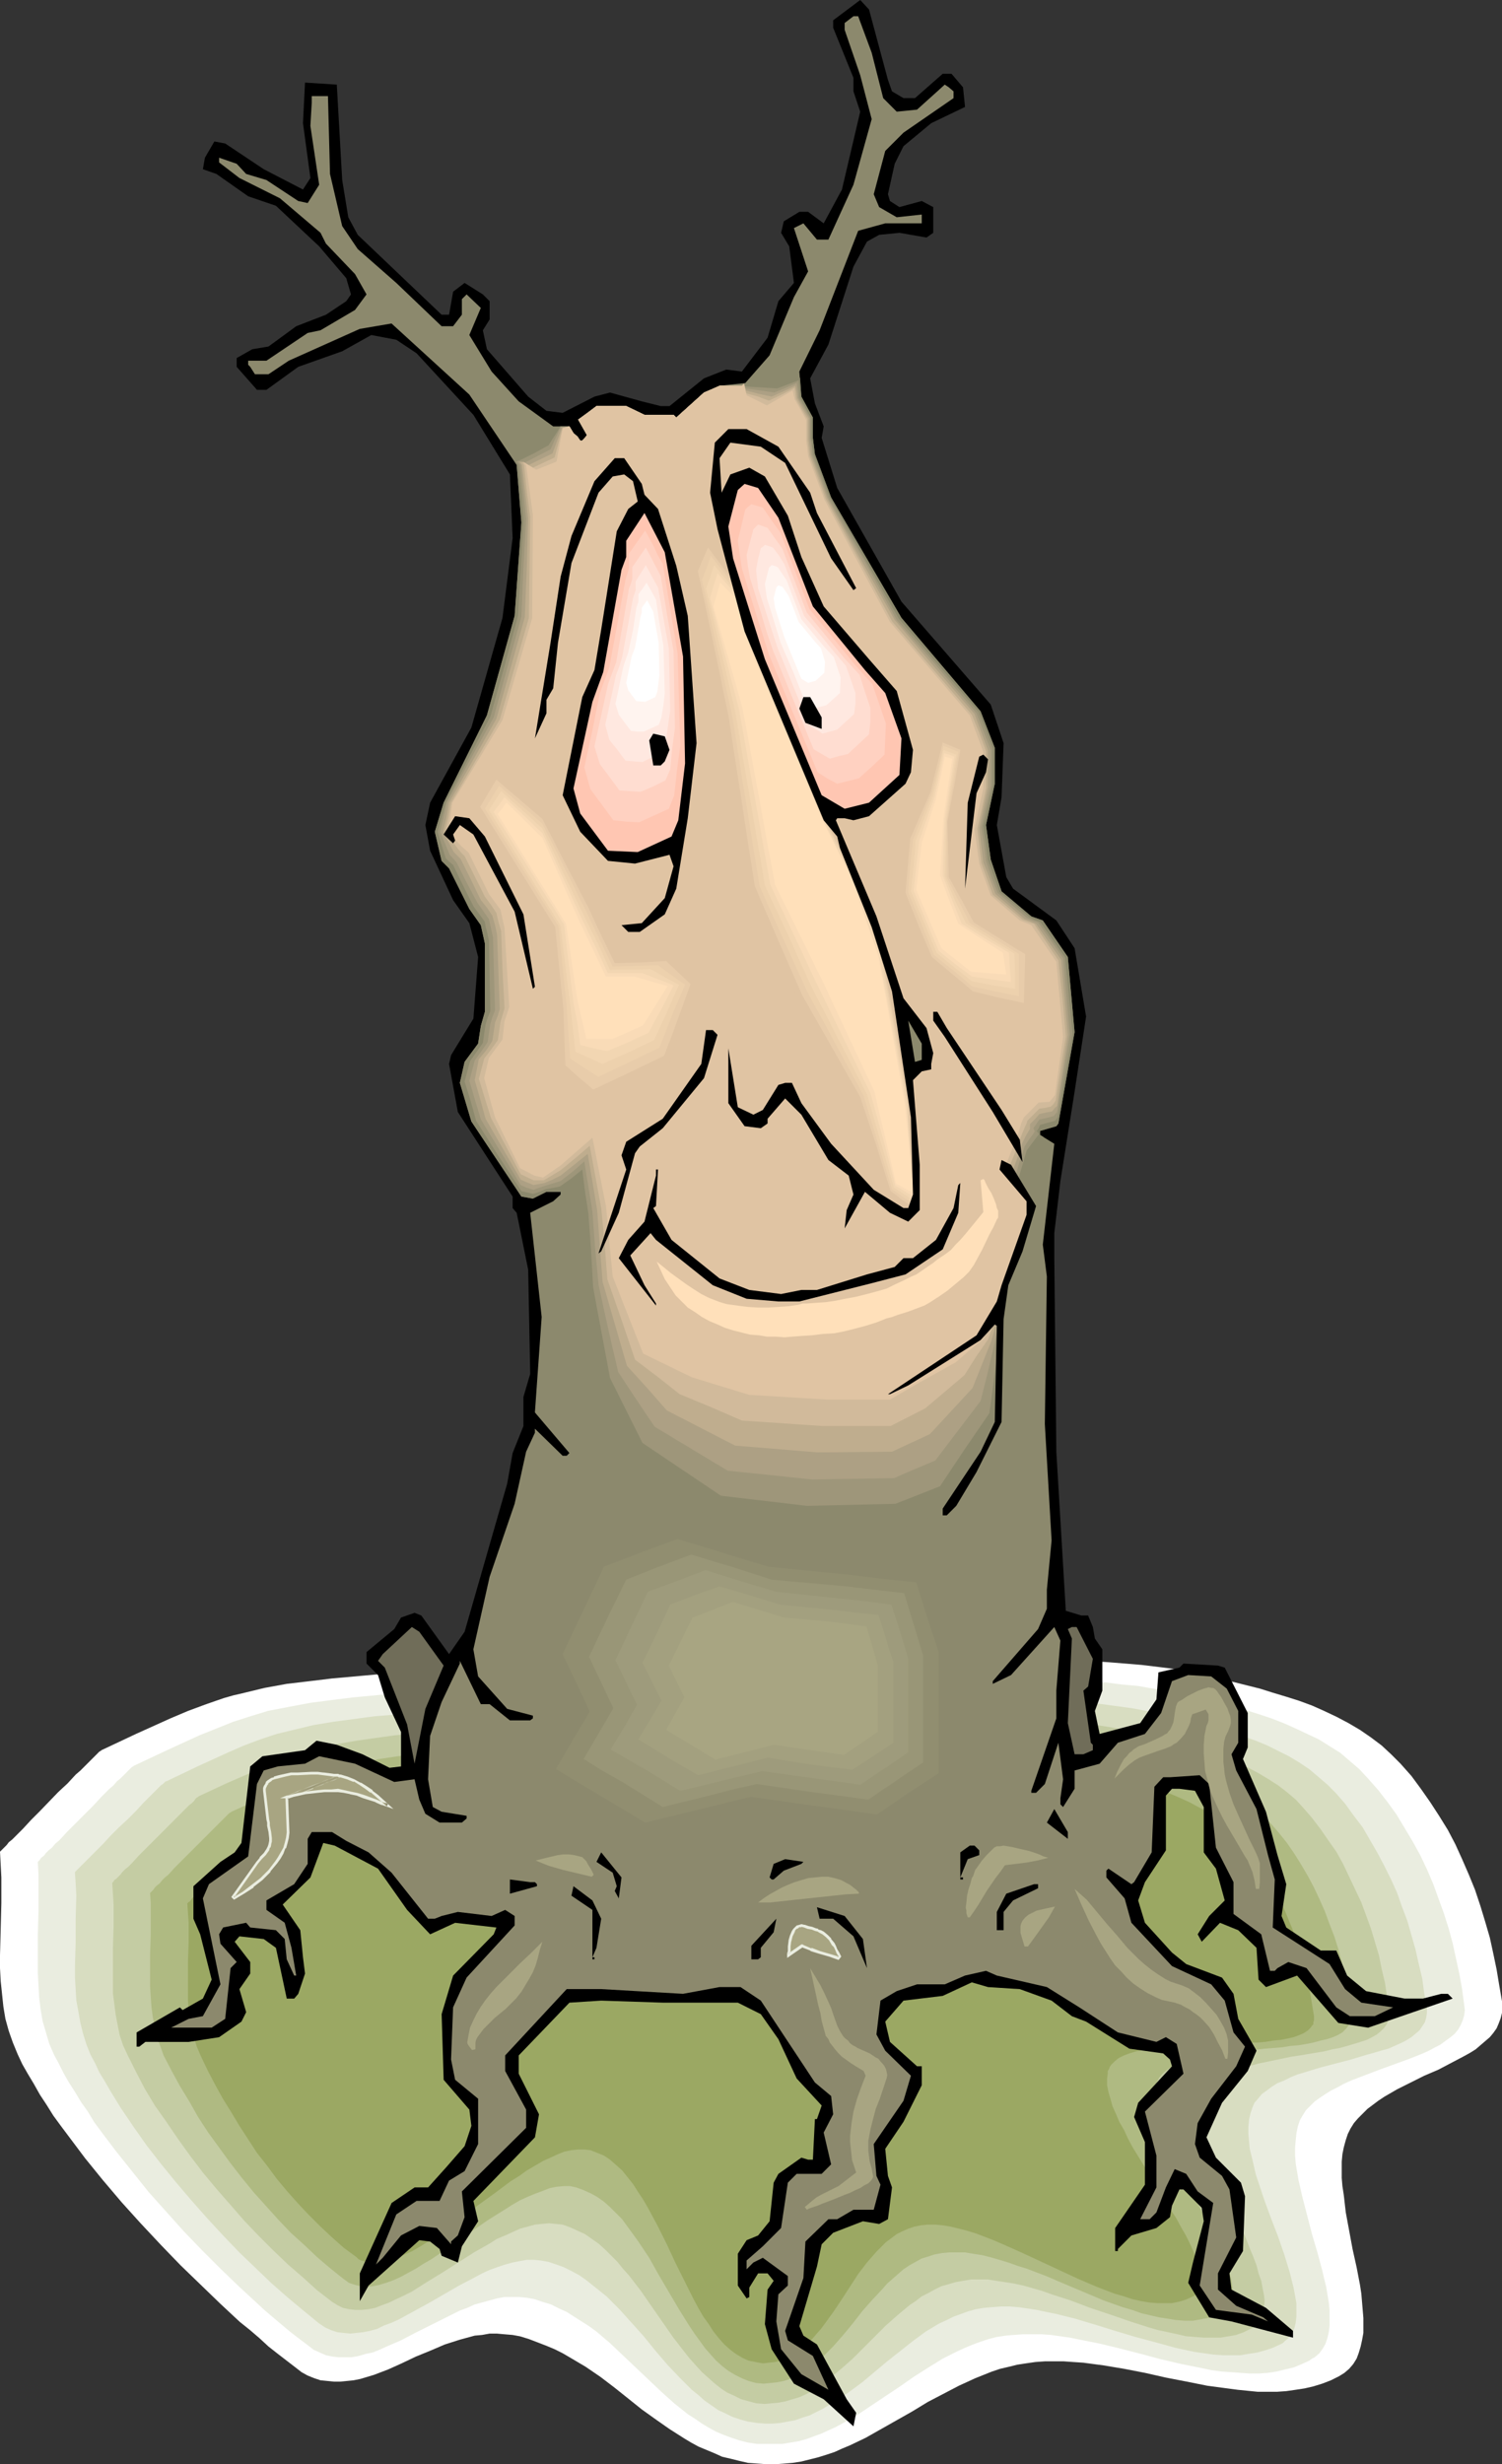 <?xml version="1.0" encoding="UTF-8" standalone="no"?>
<svg
   version="1.0"
   width="94.935mm"
   height="155.668mm"
   id="svg87"
   sodipodi:docname="Tree - Content.wmf"
   xmlns:inkscape="http://www.inkscape.org/namespaces/inkscape"
   xmlns:sodipodi="http://sodipodi.sourceforge.net/DTD/sodipodi-0.dtd"
   xmlns="http://www.w3.org/2000/svg"
   xmlns:svg="http://www.w3.org/2000/svg">
  <rect width="100%" height="100%" fill="#333333" stroke="none"/>
  <sodipodi:namedview
     id="namedview87"
     pagecolor="#ffffff"
     bordercolor="#000000"
     borderopacity="0.25"
     inkscape:showpageshadow="2"
     inkscape:pageopacity="0.0"
     inkscape:pagecheckerboard="0"
     inkscape:deskcolor="#d1d1d1"
     inkscape:document-units="mm" />
  <defs
     id="defs1">
    <pattern
       id="WMFhbasepattern"
       patternUnits="userSpaceOnUse"
       width="6"
       height="6"
       x="0"
       y="0" />
  </defs>
  <path
     style="fill:#ffffff;fill-opacity:1;fill-rule:evenodd;stroke:none"
     d="m 24.233,417.875 8.239,-3.878 8.239,-3.717 4.2,-1.778 4.362,-1.616 4.2,-1.454 2.262,-0.646 2.1,-0.485 5.331,-1.293 5.331,-0.97 5.493,-0.646 5.331,-0.646 10.824,-0.97 10.986,-0.808 15.994,-1.454 15.994,-1.131 8.078,-0.485 7.916,-0.485 8.078,-0.485 8.078,-0.162 7.431,-0.162 h 7.431 7.593 l 7.431,0.162 15.024,0.485 15.024,0.485 7.916,0.323 7.916,0.162 h 7.916 l 7.916,0.162 7.916,0.485 4.039,0.323 3.877,0.323 4.039,0.485 3.877,0.485 3.877,0.808 3.877,0.808 6.139,1.454 6.462,1.616 3.07,0.97 3.231,0.97 3.07,0.97 3.07,1.131 2.908,1.293 3.07,1.454 2.746,1.454 2.746,1.616 2.585,1.778 2.585,1.939 2.262,2.101 2.262,2.262 2.585,2.909 2.262,3.07 2.262,3.232 2.1,3.232 2.1,3.393 1.777,3.393 1.616,3.555 1.616,3.717 1.454,3.555 1.292,3.878 1.131,3.717 1.131,3.878 0.808,3.717 0.808,3.878 0.646,3.878 0.646,3.717 v 1.454 1.293 l -0.323,1.293 -0.485,1.293 -0.485,1.131 -0.808,1.131 -0.808,0.97 -1.131,0.97 -1.131,0.97 -1.131,0.97 -1.292,0.808 -1.454,0.808 -3.07,1.616 -3.07,1.616 -3.393,1.454 -3.231,1.616 -3.231,1.616 -3.07,1.778 -1.454,0.97 -1.292,0.97 -1.292,0.97 -1.131,1.131 -1.131,1.131 -0.969,1.131 -0.808,1.293 -0.646,1.293 -0.485,1.454 -0.485,1.778 -0.323,1.616 -0.162,1.778 v 1.939 1.939 l 0.162,1.939 0.323,2.101 0.485,4.201 0.808,4.363 0.808,4.363 0.969,4.363 0.808,4.201 0.323,2.101 0.162,1.939 0.162,1.939 0.162,1.939 v 1.778 1.778 l -0.323,1.778 -0.323,1.454 -0.485,1.616 -0.485,1.293 -0.808,1.293 -0.969,1.131 -1.131,0.97 -1.292,0.808 -1.939,0.97 -2.1,0.808 -2.1,0.646 -2.1,0.485 -2.1,0.323 -2.262,0.323 -2.262,0.162 h -2.262 -2.262 l -4.847,-0.485 -2.423,-0.323 -4.847,-0.646 -4.847,-0.97 -5.008,-0.97 -5.008,-1.131 -5.008,-0.97 -4.847,-0.808 -2.423,-0.323 -2.423,-0.323 -2.423,-0.162 -2.262,-0.162 h -2.262 -2.262 l -2.262,0.162 -2.262,0.323 -2.1,0.323 -1.939,0.485 -2.1,0.485 -1.939,0.646 -4.039,1.616 -3.877,1.778 -3.716,1.939 -3.716,1.939 -3.716,2.262 -3.716,2.101 -3.716,2.101 -3.716,2.101 -3.716,1.778 -1.939,0.808 -1.777,0.808 -1.939,0.646 -2.1,0.646 -1.939,0.485 -1.939,0.485 -2.1,0.323 -1.939,0.162 -2.1,0.162 h -2.1 l -2.262,-0.162 -2.262,-0.162 -2.1,-0.485 -1.939,-0.485 -2.1,-0.485 -1.777,-0.808 -1.939,-0.808 -1.939,-0.808 -1.777,-0.97 -1.616,-0.97 -3.554,-2.262 -3.231,-2.262 -3.393,-2.424 -3.231,-2.585 -3.231,-2.585 -3.393,-2.585 -3.554,-2.424 -3.554,-2.101 -1.939,-1.131 -1.939,-0.97 -1.939,-0.808 -2.1,-0.808 -2.1,-0.808 -2.1,-0.646 -1.777,-0.323 -1.939,-0.162 -1.777,-0.162 h -1.777 l -1.777,0.323 -1.777,0.162 -1.777,0.485 -1.777,0.485 -3.554,1.131 -3.393,1.454 -3.554,1.454 -3.393,1.616 -3.231,1.454 -3.393,1.293 -1.616,0.485 -1.616,0.485 -1.616,0.323 -1.616,0.162 -1.616,0.162 h -1.454 l -1.616,-0.162 -1.616,-0.162 -1.454,-0.485 -1.616,-0.646 -1.454,-0.808 -1.454,-1.131 -2.1,-1.616 -2.1,-1.616 -2.262,-1.778 -2.1,-1.939 -2.262,-1.939 -2.423,-1.939 -2.262,-2.101 -2.423,-2.262 -4.685,-4.525 -4.847,-4.686 -4.685,-4.848 -4.847,-5.171 -4.523,-5.009 -4.523,-5.333 -4.2,-5.171 -1.939,-2.585 -1.939,-2.585 -1.939,-2.585 -1.777,-2.424 -1.616,-2.585 L 9.532,500.125 8.078,497.539 6.624,495.115 5.331,492.853 4.2,490.429 3.07,487.682 2.1,484.935 1.292,482.026 0.808,479.118 0.485,476.047 0.162,472.977 0,469.907 v -3.07 l 0.162,-6.14 0.162,-6.302 v -6.14 L 0.162,445.184 0,442.113 v 0 l 0.323,-0.323 0.323,-0.323 0.323,-0.323 0.646,-0.646 0.485,-0.646 0.808,-0.646 0.808,-0.808 0.808,-0.808 0.969,-0.97 1.939,-2.101 2.1,-2.101 4.362,-4.525 2.262,-2.101 1.939,-2.101 1.131,-0.97 0.808,-0.808 0.808,-0.808 0.808,-0.808 0.646,-0.646 0.646,-0.646 0.485,-0.485 0.323,-0.323 0.323,-0.162 z"
     id="path1" />
  <path
     style="fill:#eaede0;fill-opacity:1;fill-rule:evenodd;stroke:none"
     d="m 31.987,421.591 7.916,-3.717 7.755,-3.555 4.039,-1.616 4.039,-1.616 4.039,-1.293 4.2,-1.293 5.008,-0.97 5.17,-0.97 5.008,-0.646 5.17,-0.646 10.339,-0.97 5.17,-0.323 5.17,-0.485 15.186,-1.293 15.186,-1.131 7.593,-0.485 7.755,-0.485 7.593,-0.323 7.593,-0.162 7.108,-0.162 h 14.217 l 7.108,0.162 14.217,0.323 14.217,0.646 7.593,0.162 7.593,0.162 7.593,0.162 7.431,0.162 7.593,0.323 3.716,0.162 3.716,0.485 3.716,0.323 3.716,0.646 3.716,0.646 3.716,0.808 5.977,1.293 5.977,1.616 2.908,0.808 3.07,0.97 2.908,0.97 2.908,1.131 2.908,1.293 2.746,1.293 2.746,1.293 2.585,1.616 2.585,1.616 2.262,1.939 2.262,1.939 2.1,2.262 2.423,2.747 2.262,2.909 2.1,2.909 1.939,3.232 1.939,3.232 1.777,3.232 1.616,3.393 1.454,3.393 1.292,3.555 1.292,3.555 1.131,3.555 0.969,3.555 0.808,3.717 0.808,3.717 0.646,3.555 0.485,3.717 0.162,1.293 -0.162,1.293 -0.323,1.131 -0.485,1.131 -0.646,1.131 -0.808,0.97 -0.969,0.808 -1.131,0.808 -1.292,0.97 -1.292,0.646 -1.454,0.808 -1.454,0.646 -3.231,1.293 -3.554,1.293 -3.554,1.293 -3.393,1.293 -3.393,1.293 -1.777,0.808 -1.454,0.808 -1.616,0.808 -1.292,0.808 -1.454,0.97 -1.131,0.808 -1.131,1.131 -0.969,0.97 -0.808,1.293 -0.646,1.131 -0.485,1.454 -0.323,1.616 -0.162,1.616 -0.162,1.778 v 1.939 l 0.162,1.939 0.323,1.939 0.323,1.939 0.485,2.101 0.485,2.101 1.131,4.363 1.131,4.363 1.292,4.363 1.131,4.201 0.485,2.101 0.485,1.939 0.323,1.939 0.323,1.939 0.162,1.778 v 1.778 1.778 l -0.162,1.454 -0.323,1.454 -0.485,1.454 -0.646,1.131 -0.808,1.131 -1.131,0.97 -0.646,0.323 -0.646,0.485 -1.777,0.808 -1.939,0.808 -2.1,0.485 -1.939,0.485 -2.1,0.323 -2.262,0.162 h -2.1 l -2.262,-0.162 -2.262,-0.162 -2.262,-0.162 -2.423,-0.323 -2.262,-0.485 -4.847,-0.97 -4.847,-1.131 -4.847,-1.293 -5.008,-1.293 -4.685,-1.131 -4.847,-0.97 -2.423,-0.485 -2.262,-0.323 -2.262,-0.323 -2.262,-0.162 h -2.262 -2.1 l -2.262,0.162 -1.939,0.162 -2.1,0.323 -1.939,0.485 -1.939,0.646 -1.777,0.646 -1.939,0.808 -1.777,0.808 -3.554,1.778 -3.393,2.101 -3.554,2.262 -3.231,2.262 -3.393,2.262 -3.393,2.262 -3.393,2.262 -3.393,1.939 -1.777,0.97 -1.777,0.808 -1.777,0.808 -1.777,0.646 -1.777,0.646 -1.777,0.485 -1.939,0.323 -1.939,0.323 h -1.939 -2.1 -2.1 l -2.1,-0.323 -1.939,-0.485 -1.939,-0.646 -1.777,-0.646 -1.939,-0.808 -1.777,-0.97 -1.616,-0.97 -1.616,-1.131 -1.777,-1.131 -1.616,-1.293 -1.616,-1.293 -3.07,-2.747 -3.07,-2.909 -3.07,-2.909 -3.07,-2.909 -3.07,-2.909 -3.231,-2.747 -1.777,-1.293 -1.777,-1.131 -1.777,-1.131 -1.777,-1.131 -1.777,-0.808 -1.939,-0.97 -2.1,-0.646 -1.939,-0.646 -1.777,-0.323 -1.777,-0.162 h -1.777 -1.777 l -1.777,0.323 -1.777,0.485 -1.777,0.485 -1.777,0.485 -1.777,0.808 -1.777,0.646 -3.554,1.778 -7.108,3.555 -3.393,1.778 -3.393,1.454 -1.777,0.808 -1.616,0.646 -1.616,0.323 -1.616,0.485 -1.777,0.323 h -1.454 -1.616 l -1.454,-0.162 -1.616,-0.323 -1.454,-0.646 -1.454,-0.646 -1.454,-1.131 -1.939,-1.454 -2.1,-1.616 -1.939,-1.616 -2.1,-1.778 -2.1,-1.778 -2.1,-1.939 -4.2,-3.878 -4.362,-4.201 -4.362,-4.363 -4.362,-4.525 -4.2,-4.686 -4.2,-4.686 -3.877,-4.848 -3.877,-4.848 -3.554,-4.686 -1.777,-2.424 -1.454,-2.424 -1.616,-2.262 -1.454,-2.424 -1.454,-2.262 -1.292,-2.262 -1.131,-2.262 -1.131,-2.101 -1.131,-2.585 -0.808,-2.747 -0.808,-2.747 -0.485,-2.909 -0.323,-2.747 -0.162,-2.909 -0.162,-2.909 v -2.909 -5.979 l 0.162,-5.817 v -5.979 -2.909 l -0.162,-2.909 v 0 l 0.162,-0.162 0.323,-0.323 0.323,-0.485 0.646,-0.485 0.485,-0.646 0.646,-0.646 0.808,-0.646 0.808,-0.97 0.969,-0.808 1.777,-1.939 2.1,-2.101 2.1,-2.101 2.1,-2.101 1.939,-2.101 1.939,-1.939 0.969,-0.808 0.808,-0.97 0.808,-0.646 0.808,-0.808 0.646,-0.646 0.485,-0.485 0.485,-0.485 0.323,-0.323 0.323,-0.162 z"
     id="path2" />
  <path
     style="fill:#d8ddc1;fill-opacity:1;fill-rule:evenodd;stroke:none"
     d="m 39.742,425.308 7.431,-3.555 7.431,-3.393 3.716,-1.616 3.877,-1.454 3.877,-1.293 4.039,-0.97 4.685,-1.131 4.847,-0.808 4.847,-0.646 4.847,-0.646 9.693,-0.808 9.855,-0.808 14.378,-1.131 14.54,-1.131 7.108,-0.485 7.27,-0.485 7.27,-0.323 7.108,-0.162 6.785,-0.162 h 6.785 l 13.409,0.162 13.57,0.323 13.409,0.485 7.27,0.323 14.217,0.162 7.27,0.162 7.108,0.323 3.554,0.323 3.393,0.323 3.554,0.485 3.554,0.485 3.393,0.646 3.554,0.646 5.654,1.293 5.654,1.616 2.908,0.808 2.746,0.808 2.908,0.97 2.746,0.97 2.746,1.131 2.585,1.293 2.585,1.293 2.423,1.454 2.423,1.616 2.1,1.778 2.262,1.939 1.939,1.939 2.262,2.585 2.1,2.909 2.1,2.747 1.777,3.07 1.777,3.07 1.616,3.07 1.616,3.232 1.454,3.232 1.131,3.232 1.292,3.393 0.969,3.393 0.969,3.393 0.808,3.555 0.808,3.393 0.485,3.555 0.646,3.393 v 1.293 l -0.162,1.131 -0.323,1.131 -0.646,0.97 -0.646,0.97 -0.969,0.808 -0.969,0.808 -1.292,0.808 -1.292,0.646 -1.454,0.646 -1.454,0.646 -1.777,0.485 -1.616,0.485 -1.777,0.485 -3.716,1.131 -3.716,0.97 -3.716,0.97 -3.716,1.131 -1.616,0.485 -1.616,0.646 -1.616,0.808 -1.616,0.646 -1.292,0.808 -1.292,0.97 -1.131,0.808 -0.808,0.97 -0.969,1.131 -0.485,1.131 -0.485,1.454 -0.323,1.454 -0.162,1.616 v 1.778 l 0.162,1.778 0.162,1.778 0.485,1.939 0.485,2.101 0.485,2.101 0.646,1.939 1.454,4.363 1.616,4.363 1.616,4.201 1.454,4.201 0.646,2.101 0.646,2.101 0.485,1.939 0.485,1.939 0.323,1.778 0.323,1.778 v 1.616 1.616 l -0.162,1.454 -0.323,1.293 -0.485,1.131 -0.808,1.131 -0.969,0.808 -0.485,0.485 -0.646,0.323 -1.777,0.808 -1.939,0.646 -1.777,0.485 -2.1,0.323 -1.939,0.323 h -2.1 -2.1 l -2.262,-0.162 -2.262,-0.323 -2.262,-0.323 -2.262,-0.485 -2.262,-0.485 -4.685,-1.293 -4.847,-1.293 -4.847,-1.454 -4.685,-1.454 -4.847,-1.454 -4.523,-1.131 -2.423,-0.485 -2.262,-0.485 -2.1,-0.323 -2.262,-0.323 -2.1,-0.162 h -2.1 l -2.1,0.162 -1.939,0.162 -1.939,0.323 -1.777,0.485 -1.777,0.646 -1.777,0.646 -1.616,0.808 -1.777,0.808 -1.616,0.97 -1.616,0.97 -3.07,2.262 -3.07,2.424 -3.07,2.424 -5.977,5.009 -3.07,2.262 -3.07,2.101 -1.616,0.97 -1.616,0.97 -1.616,0.808 -1.616,0.808 -1.616,0.485 -1.777,0.646 -1.777,0.323 -1.777,0.323 -1.777,0.162 h -1.939 l -1.939,-0.162 -2.1,-0.323 -1.777,-0.485 -1.939,-0.646 -1.616,-0.808 -1.777,-0.808 -1.616,-1.131 -1.616,-1.131 -1.454,-1.293 -1.616,-1.293 -1.454,-1.454 -1.454,-1.454 -2.908,-3.07 -2.908,-3.393 -2.746,-3.393 -2.908,-3.232 -2.908,-3.232 -1.454,-1.454 -1.616,-1.616 -1.616,-1.293 -1.616,-1.293 -1.616,-1.293 -1.616,-1.131 -1.777,-0.97 -1.939,-0.97 -1.777,-0.646 -1.939,-0.646 -1.777,-0.323 -1.616,-0.162 h -1.777 l -1.777,0.323 -1.616,0.323 -1.777,0.485 -1.939,0.646 -1.777,0.646 -1.777,0.808 -1.777,0.97 -3.716,1.939 -7.27,4.201 -3.554,1.939 -3.554,1.939 -1.777,0.808 -1.777,0.646 -1.616,0.808 -1.777,0.485 -1.616,0.323 -1.616,0.162 -1.454,0.162 -1.616,-0.162 -1.454,-0.162 -1.454,-0.485 -1.454,-0.646 -1.454,-0.97 -1.777,-1.454 -1.777,-1.454 -1.939,-1.616 -1.939,-1.616 -3.877,-3.393 -3.877,-3.717 -3.877,-3.717 -3.877,-4.04 -3.877,-4.201 -3.716,-4.201 -3.716,-4.363 -3.554,-4.363 -3.393,-4.363 -3.07,-4.363 -3.07,-4.525 -1.292,-2.101 -1.292,-2.101 -1.292,-2.262 -1.292,-2.101 -0.969,-2.101 -1.131,-2.101 -0.969,-2.424 -0.808,-2.585 -0.646,-2.585 -0.485,-2.747 -0.485,-2.585 -0.162,-2.747 -0.162,-2.747 v -2.747 l 0.162,-5.656 v -5.656 l 0.162,-5.494 -0.162,-2.909 -0.162,-2.585 v -0.162 l 0.162,-0.162 0.323,-0.323 0.323,-0.323 0.485,-0.485 0.646,-0.646 0.646,-0.646 0.646,-0.646 0.808,-0.808 0.808,-0.808 1.777,-1.778 1.939,-2.101 1.939,-1.939 2.1,-1.939 1.939,-1.939 1.777,-1.939 0.808,-0.808 0.808,-0.808 0.808,-0.808 0.646,-0.646 0.646,-0.646 0.485,-0.485 0.485,-0.323 0.323,-0.323 0.323,-0.323 z"
     id="path3" />
  <path
     style="fill:#c4cca3;fill-opacity:1;fill-rule:evenodd;stroke:none"
     d="m 47.497,428.863 6.947,-3.232 7.108,-3.07 3.554,-1.616 3.554,-1.293 3.716,-1.293 3.716,-0.97 4.362,-0.97 4.685,-0.808 4.523,-0.646 4.685,-0.646 9.209,-0.808 9.209,-0.646 13.57,-1.131 13.732,-1.131 13.57,-0.808 6.785,-0.323 6.947,-0.162 6.301,-0.162 h 6.301 l 12.763,0.162 12.763,0.323 12.763,0.485 6.785,0.162 6.624,0.162 6.785,0.162 h 6.785 l 6.785,0.485 3.231,0.162 3.393,0.323 3.393,0.323 3.231,0.485 3.393,0.646 3.231,0.646 5.331,1.293 5.493,1.454 5.331,1.616 2.585,0.808 2.585,1.131 2.585,0.97 2.423,1.131 2.423,1.293 2.423,1.454 2.262,1.454 2.1,1.616 2.1,1.778 1.777,1.939 2.1,2.424 2.1,2.747 1.777,2.585 1.939,2.747 1.616,2.909 1.454,3.07 1.454,3.07 1.454,3.07 1.131,3.07 1.131,3.07 0.969,3.232 0.969,3.232 0.646,3.232 0.808,3.393 0.485,3.232 0.485,3.232 0.162,0.646 v 0.646 l -0.323,0.97 -0.323,0.97 -0.646,0.97 -0.808,0.808 -0.969,0.808 -1.131,0.646 -1.292,0.646 -1.454,0.485 -1.616,0.485 -1.616,0.485 -1.777,0.485 -1.777,0.323 -1.939,0.485 -3.877,0.646 -1.939,0.323 -2.1,0.323 -3.877,0.808 -3.877,0.808 -1.777,0.485 -1.777,0.485 -1.616,0.646 -1.454,0.485 -1.454,0.808 -1.292,0.646 -1.131,0.97 -0.969,0.808 -0.808,1.131 -0.646,0.97 -0.485,1.454 -0.162,1.454 v 1.454 1.616 l 0.323,1.778 0.323,1.939 0.485,1.778 0.646,1.939 0.646,2.101 0.808,2.101 1.777,4.201 1.777,4.363 2.1,4.201 1.777,4.201 0.808,2.101 0.808,1.939 0.808,2.101 0.485,1.939 0.646,1.778 0.323,1.778 0.323,1.616 0.162,1.454 -0.162,1.454 -0.162,1.293 -0.485,1.131 -0.646,1.131 -0.323,0.485 -0.485,0.323 -0.485,0.485 -0.646,0.323 -1.616,0.808 -1.777,0.646 -1.777,0.323 -1.939,0.323 h -1.939 -2.1 l -2.1,-0.162 -2.1,-0.162 -2.1,-0.485 -2.262,-0.485 -2.262,-0.485 -2.262,-0.646 -4.523,-1.454 -4.685,-1.616 -4.847,-1.616 -4.685,-1.778 -4.523,-1.454 -2.262,-0.808 -2.262,-0.646 -2.262,-0.646 -2.262,-0.485 -2.1,-0.323 -2.1,-0.323 -2.1,-0.323 h -1.939 -1.939 l -1.939,0.323 -1.777,0.323 -1.616,0.485 -1.777,0.485 -1.616,0.808 -1.454,0.808 -1.616,0.808 -1.454,1.131 -1.454,0.97 -2.908,2.424 -2.746,2.424 -5.331,5.333 -2.585,2.585 -2.746,2.424 -2.746,2.262 -1.454,1.131 -1.454,0.97 -1.292,0.97 -1.616,0.808 -1.454,0.646 -1.616,0.485 -1.616,0.485 -1.616,0.323 -1.777,0.162 -1.777,0.162 -1.939,-0.162 -1.777,-0.485 -1.777,-0.485 -1.616,-0.808 -1.777,-0.808 -1.454,-0.97 -1.616,-1.293 -1.454,-1.293 -1.454,-1.293 -1.454,-1.616 -1.454,-1.616 -1.292,-1.616 -2.746,-3.555 -2.585,-3.717 -2.585,-3.717 -2.585,-3.717 -2.746,-3.555 -1.454,-1.616 -1.292,-1.616 -1.616,-1.616 -1.454,-1.454 -1.454,-1.293 -1.616,-1.131 -1.616,-1.131 -1.777,-0.808 -1.777,-0.808 -1.777,-0.646 -1.616,-0.162 -1.616,-0.162 -1.777,0.162 -1.616,0.162 -1.777,0.485 -1.777,0.485 -1.777,0.808 -1.777,0.808 -1.939,0.808 -1.777,1.131 -3.716,2.101 -7.593,4.848 -3.716,2.262 -1.777,1.131 -1.777,1.131 -1.939,0.97 -1.777,0.808 -1.616,0.808 -1.777,0.646 -1.616,0.646 -1.616,0.323 -1.616,0.162 h -1.616 l -1.454,-0.162 -1.454,-0.323 -1.292,-0.646 -1.292,-0.808 -3.554,-2.747 -3.393,-3.07 -3.554,-3.07 -3.554,-3.393 -3.393,-3.393 -3.554,-3.717 -3.231,-3.717 -3.393,-3.878 -3.231,-3.878 -3.07,-4.04 -2.908,-4.04 -2.746,-4.04 -2.746,-3.878 -2.423,-4.04 -2.1,-4.04 -1.939,-3.878 -1.131,-2.424 -0.808,-2.424 -0.485,-2.424 -0.485,-2.585 -0.323,-2.585 -0.323,-2.424 v -2.747 -2.585 -5.333 l 0.162,-5.171 v -5.332 l -0.162,-2.585 -0.162,-2.585 0.162,-0.162 0.162,-0.162 0.162,-0.323 0.485,-0.323 0.323,-0.323 0.646,-0.646 0.485,-0.646 0.646,-0.646 0.808,-0.646 0.808,-0.808 1.616,-1.778 1.777,-1.778 1.939,-1.939 1.939,-1.939 1.777,-1.778 1.777,-1.778 0.808,-0.808 0.808,-0.808 0.646,-0.646 0.646,-0.646 0.646,-0.485 0.485,-0.485 0.323,-0.485 0.323,-0.323 0.323,-0.162 z"
     id="path4" />
  <path
     style="fill:#afba82;fill-opacity:1;fill-rule:evenodd;stroke:none"
     d="m 55.251,432.579 6.462,-2.909 6.785,-3.07 3.231,-1.454 3.393,-1.293 3.554,-1.131 3.554,-0.97 4.2,-0.97 4.2,-0.808 4.362,-0.646 4.362,-0.485 8.562,-0.646 8.724,-0.646 12.924,-1.131 12.763,-0.97 12.763,-0.808 6.462,-0.323 6.462,-0.162 5.977,-0.162 h 5.977 l 11.955,0.162 11.955,0.323 12.116,0.485 6.301,0.162 6.301,0.162 h 6.301 l 6.462,0.162 6.301,0.323 3.231,0.323 3.07,0.162 3.231,0.485 3.07,0.323 3.07,0.646 3.07,0.646 5.008,1.131 5.17,1.293 5.008,1.616 2.585,0.808 2.423,0.97 2.262,0.97 2.423,1.131 2.262,1.131 2.1,1.293 2.1,1.454 2.1,1.616 1.777,1.616 1.777,1.778 2.1,2.424 1.939,2.424 1.777,2.585 1.616,2.585 1.616,2.747 1.454,2.747 1.292,2.747 1.292,2.909 1.131,3.07 1.131,2.909 0.969,3.07 0.808,2.909 0.646,3.232 0.646,2.909 0.646,3.232 0.323,3.07 0.162,0.485 v 0.646 l -0.162,0.485 -0.162,0.485 -0.485,0.808 -0.646,0.808 -0.808,0.808 -1.131,0.646 -1.131,0.485 -1.454,0.485 -1.454,0.323 -1.777,0.485 -1.616,0.323 -1.939,0.323 -1.939,0.162 -1.939,0.323 -4.2,0.323 -4.2,0.485 -4.2,0.485 -1.939,0.162 -2.1,0.323 -1.939,0.323 -1.777,0.485 -1.616,0.323 -1.616,0.485 -1.454,0.646 -1.454,0.646 -1.131,0.808 -0.969,0.808 -0.808,0.97 -0.485,0.97 -0.485,1.293 -0.162,1.293 v 1.616 l 0.162,1.454 0.323,1.778 0.485,1.778 0.646,1.778 0.808,2.101 0.808,1.939 0.969,2.101 0.969,2.101 1.131,2.101 2.1,4.201 2.423,4.363 2.1,4.201 1.131,2.101 0.969,1.939 0.808,1.939 0.808,1.939 0.646,1.778 0.646,1.778 0.485,1.616 0.162,1.454 0.162,1.454 -0.162,1.293 -0.323,1.131 -0.162,0.646 -0.323,0.485 -0.808,0.808 -0.485,0.323 -0.485,0.323 -1.616,0.808 -1.616,0.485 -1.777,0.323 -1.777,0.323 h -1.939 l -2.1,-0.162 -1.939,-0.323 -2.1,-0.323 -2.1,-0.485 -2.1,-0.485 -2.262,-0.808 -2.262,-0.646 -4.523,-1.616 -9.209,-3.878 -4.523,-1.939 -4.685,-1.778 -2.1,-0.646 -2.262,-0.808 -2.1,-0.646 -2.262,-0.646 -1.939,-0.485 -2.1,-0.323 -1.939,-0.323 h -1.939 -1.777 l -1.777,0.162 -1.777,0.323 -1.454,0.485 -1.616,0.485 -1.454,0.808 -1.454,0.808 -1.454,0.97 -1.292,1.131 -1.292,1.131 -1.292,1.131 -1.131,1.293 -2.423,2.585 -2.423,2.747 -2.262,2.909 -2.262,2.747 -2.423,2.747 -2.423,2.424 -1.292,1.131 -1.131,0.97 -1.292,0.97 -1.454,0.97 -1.454,0.646 -1.292,0.646 -1.454,0.485 -1.616,0.323 -1.616,0.162 -1.616,0.162 -1.777,-0.162 -1.777,-0.485 -1.616,-0.646 -1.616,-0.808 -1.616,-0.97 -1.454,-1.131 -1.454,-1.293 -1.292,-1.454 -1.292,-1.454 -1.292,-1.778 -1.292,-1.778 -1.292,-1.939 -2.423,-3.878 -4.847,-8.241 -2.262,-4.04 -2.585,-3.878 -1.292,-1.778 -1.292,-1.778 -1.292,-1.778 -1.454,-1.454 -1.454,-1.454 -1.454,-1.293 -1.616,-1.131 -1.454,-0.808 -1.777,-0.808 -1.777,-0.646 -1.454,-0.323 h -1.454 l -1.777,0.162 -1.616,0.323 -1.616,0.646 -1.777,0.646 -1.939,0.808 -1.777,0.808 -1.939,1.131 -1.777,1.131 -3.877,2.424 -7.755,5.332 -3.877,2.747 -1.939,1.293 -1.939,1.131 -1.777,1.131 -1.777,0.97 -1.777,0.97 -1.777,0.808 -1.777,0.646 -1.616,0.485 -1.616,0.323 -1.454,0.162 -1.454,-0.162 -1.292,-0.323 -1.454,-0.485 -0.646,-0.485 -0.485,-0.323 -3.231,-2.585 -3.231,-2.747 -3.07,-2.909 -3.231,-2.909 -3.07,-3.232 -2.908,-3.232 -2.908,-3.232 -2.908,-3.555 -2.746,-3.555 -2.585,-3.555 -2.585,-3.555 -2.423,-3.717 -2.1,-3.717 -2.262,-3.717 -1.939,-3.555 -1.939,-3.717 -0.808,-2.262 -0.808,-2.262 -0.485,-2.262 -0.485,-2.424 -0.323,-2.424 -0.162,-2.424 -0.162,-2.424 v -2.424 -5.009 l 0.162,-5.009 v -5.009 -2.424 l -0.162,-2.424 v 0 l 0.162,-0.162 0.323,-0.323 0.323,-0.323 0.323,-0.485 0.485,-0.485 0.646,-0.485 0.646,-0.808 0.646,-0.646 0.808,-0.646 1.454,-1.616 1.777,-1.778 3.554,-3.555 1.777,-1.778 1.616,-1.616 1.454,-1.454 0.646,-0.646 0.646,-0.646 0.485,-0.485 0.485,-0.485 0.323,-0.323 0.323,-0.323 0.323,-0.162 z"
     id="path5" />
  <path
     style="fill:#9ba863;fill-opacity:1;fill-rule:evenodd;stroke:none"
     d="m 63.006,436.296 6.139,-2.747 6.301,-2.909 3.07,-1.293 3.231,-1.293 3.231,-1.131 3.231,-0.808 4.039,-0.97 3.877,-0.646 4.039,-0.646 4.039,-0.323 8.239,-0.646 8.078,-0.808 12.116,-0.97 11.955,-0.97 12.116,-0.646 5.977,-0.323 5.977,-0.162 5.654,-0.162 h 5.654 l 11.147,0.162 11.309,0.323 11.147,0.323 5.977,0.323 h 5.977 l 11.955,0.323 5.977,0.162 5.816,0.646 2.908,0.323 3.07,0.323 2.908,0.646 2.908,0.485 4.523,1.131 4.847,1.293 4.685,1.454 2.423,0.808 2.262,0.808 2.262,0.97 2.1,0.97 2.1,1.131 2.1,1.131 1.939,1.293 1.939,1.454 1.777,1.616 1.616,1.778 1.939,2.101 1.777,2.424 1.616,2.262 1.616,2.424 1.616,2.585 1.292,2.585 1.292,2.747 1.131,2.747 1.131,2.747 0.969,2.747 0.808,2.909 0.808,2.747 0.646,2.909 0.646,2.909 0.485,2.909 0.485,2.909 v 0.485 0.485 l -0.162,0.485 v 0.485 l -0.323,0.323 -0.323,0.485 -0.646,0.646 -0.969,0.646 -1.131,0.485 -1.292,0.485 -1.454,0.323 -1.616,0.323 -1.777,0.162 -1.939,0.323 -1.939,0.162 h -2.1 l -2.1,0.162 -4.362,0.162 h -4.523 l -4.362,0.323 h -2.1 l -2.1,0.323 -1.939,0.162 -1.939,0.323 -1.777,0.323 -1.616,0.323 -1.616,0.485 -1.292,0.485 -1.292,0.646 -0.969,0.808 -0.808,0.808 -0.323,0.485 -0.162,0.485 -0.323,0.485 v 0.646 l -0.162,1.293 v 1.454 l 0.323,1.616 0.485,1.616 0.485,1.778 0.808,1.778 0.808,1.939 1.131,1.939 0.969,2.101 1.131,2.101 1.292,2.101 2.585,4.201 2.585,4.363 2.585,4.201 1.292,1.939 1.131,2.101 1.131,1.939 0.969,1.939 0.808,1.778 0.646,1.778 0.646,1.616 0.485,1.454 0.162,1.454 v 1.293 0.485 l -0.162,0.646 -0.162,0.485 -0.323,0.485 -0.323,0.485 -0.323,0.323 -0.323,0.323 -0.646,0.323 -1.454,0.646 -1.616,0.485 -1.616,0.323 h -1.777 -1.777 l -1.939,-0.162 -1.939,-0.323 -2.1,-0.485 -1.939,-0.646 -2.262,-0.646 -2.1,-0.808 -2.1,-0.808 -4.523,-1.939 -4.523,-2.101 -4.523,-2.101 -4.523,-2.101 -4.362,-1.939 -2.262,-0.97 -2.1,-0.808 -2.1,-0.808 -2.1,-0.646 -1.939,-0.485 -1.939,-0.485 -1.939,-0.323 -1.777,-0.162 h -1.777 l -1.616,0.162 -1.616,0.323 -1.454,0.485 -1.454,0.646 -1.292,0.646 -1.292,0.97 -1.292,0.97 -1.131,1.131 -1.131,1.131 -1.131,1.293 -1.131,1.293 -2.1,2.747 -3.877,5.979 -1.939,2.909 -2.1,2.909 -0.969,1.293 -1.131,1.293 -0.969,1.131 -1.131,1.131 -1.131,1.131 -1.292,0.808 -1.131,0.808 -1.454,0.646 -1.292,0.646 -1.454,0.323 -1.454,0.162 -1.454,0.162 -0.969,-0.162 -0.808,-0.162 -1.616,-0.323 -1.454,-0.646 -1.616,-0.97 -1.292,-0.97 -1.454,-1.293 -1.292,-1.454 -1.292,-1.616 -1.131,-1.778 -1.292,-1.778 -1.131,-1.939 -1.131,-2.101 -2.1,-4.201 -2.262,-4.525 -2.1,-4.525 -2.262,-4.525 -1.131,-2.101 -1.131,-2.101 -1.131,-1.939 -1.292,-1.939 -1.131,-1.778 -1.292,-1.616 -1.292,-1.616 -1.454,-1.293 -1.454,-1.293 -1.454,-0.97 -1.616,-0.646 -1.616,-0.646 -1.454,-0.162 h -1.454 l -1.616,0.162 -1.616,0.323 -1.616,0.646 -1.777,0.808 -1.777,0.808 -1.939,1.131 -1.939,1.131 -1.777,1.293 -2.1,1.293 -1.939,1.454 -1.939,1.454 -4.039,2.909 -1.939,1.616 -4.039,2.909 -1.939,1.454 -1.939,1.293 -1.939,1.293 -1.777,1.131 -1.939,1.131 -1.777,0.808 -1.616,0.808 -1.777,0.646 -1.454,0.485 -1.616,0.162 h -1.454 l -1.292,-0.162 -0.646,-0.323 -0.646,-0.162 -0.646,-0.323 -0.485,-0.485 -3.07,-2.262 -2.908,-2.585 -2.746,-2.585 -2.746,-2.747 -2.585,-2.747 -2.585,-2.909 -2.423,-2.909 -2.262,-3.07 -2.423,-3.07 -2.1,-3.232 -2.1,-3.232 -1.939,-3.232 -2.1,-3.393 -1.777,-3.232 -1.777,-3.393 -1.616,-3.393 -0.969,-2.262 -0.646,-2.101 -0.485,-2.101 -0.485,-2.262 -0.323,-2.262 -0.162,-2.262 v -2.262 -2.424 -4.686 l 0.162,-4.686 v -4.525 l -0.162,-2.262 -0.162,-2.424 h 0.162 v -0.162 l 0.323,-0.162 0.323,-0.323 0.323,-0.485 0.485,-0.485 0.646,-0.485 0.485,-0.646 1.292,-1.293 1.616,-1.616 1.616,-1.616 1.616,-1.616 3.231,-3.393 1.454,-1.454 1.454,-1.293 0.646,-0.646 0.485,-0.646 0.646,-0.485 0.485,-0.485 0.323,-0.323 0.323,-0.162 0.162,-0.162 z"
     id="path6" />
  <path
     style="fill:#000000;fill-opacity:1;fill-rule:evenodd;stroke:none"
     d="m 212.119,19.068 0.969,2.747 2.746,1.616 h 2.746 l 6.624,-5.817 h 2.1 l 2.746,3.232 0.485,4.686 -8.078,3.878 -6.624,5.494 -2.1,4.201 -1.616,7.272 0.485,1.616 2.262,1.454 5.331,-1.454 2.746,1.454 v 6.14 l -1.616,1.131 -6.462,-1.131 -4.847,0.485 -2.908,1.616 -3.231,5.979 -5.977,18.583 -4.362,8.08 1.131,5.979 2.1,5.494 -0.485,2.747 3.716,11.958 15.348,27.147 21.325,24.562 3.07,9.211 -0.485,12.927 -1.131,6.625 2.262,12.443 1.616,2.747 10.339,7.595 4.362,6.625 2.746,16.321 -2.746,17.937 -3.393,21.33 -1.454,12.443 v 5.979 l 0.485,46.215 2.262,37.974 3.716,1.131 h 1.616 l 1.131,2.747 0.485,2.747 1.777,2.585 v 9.857 l -1.777,4.848 1.131,5.494 9.693,-2.585 3.877,-5.656 0.485,-6.464 5.008,-1.131 0.969,-0.97 8.239,0.485 1.616,0.485 5.493,10.827 v 8.241 l -1.131,2.747 5.493,12.604 2.746,10.342 2.1,6.948 -1.131,7.595 1.131,2.747 8.239,5.494 h 3.716 l 2.585,5.979 4.523,3.717 9.209,1.778 h 4.362 l 4.362,-1.131 h 1.616 l 1.131,1.131 -20.194,6.948 -7.108,-1.131 -9.855,-11.311 -7.431,2.747 -1.777,-1.778 -0.485,-7.595 -4.362,-4.201 -4.362,-1.778 -4.362,4.525 -0.969,-1.778 2.746,-4.363 3.716,-3.717 -2.1,-7.595 -2.908,-3.878 v -10.827 l -2.1,-3.878 -3.716,-0.485 h -1.777 l -1.454,1.616 v 13.089 l -5.008,7.595 -1.616,4.363 1.616,5.333 6.462,7.11 3.393,2.747 8.562,3.232 2.746,3.878 1.131,5.979 4.362,7.595 -2.1,4.848 -6.139,7.595 -3.716,8.241 2.262,4.848 5.977,5.979 0.969,3.232 -0.485,13.089 -3.231,5.333 0.485,3.878 8.239,4.363 6.462,5.494 v 1.616 l -14.701,-3.878 -5.331,-0.97 -5.008,-8.241 1.131,-4.848 2.585,-9.857 -0.485,-3.232 -4.362,-4.363 h -0.969 l -1.777,3.878 -0.485,2.747 -3.231,2.585 -5.977,1.778 -3.231,3.232 v 0.485 h -0.646 v -5.494 l 7.108,-10.342 v -10.18 l -2.585,-5.979 0.969,-3.393 8.078,-8.726 -0.485,-1.616 -1.616,-1.454 -8.078,-1.131 -10.339,-6.464 -3.393,-1.293 -4.847,-3.717 -7.593,-2.747 -7.593,-0.485 -3.877,-1.131 -6.947,3.232 -9.37,1.131 -4.362,5.009 1.131,4.848 6.462,5.817 h 1.131 v 4.525 l -4.362,8.726 -4.362,6.464 0.646,6.464 0.969,2.747 -0.969,7.595 -2.1,1.131 -3.877,-0.646 -7.108,2.747 -2.746,2.747 -1.131,5.332 -4.2,14.22 0.969,2.262 3.231,2.101 7.108,13.089 2.262,3.232 -0.646,3.232 -7.108,-6.464 -7.108,-3.717 -5.331,-8.241 -1.616,-5.979 0.646,-8.241 1.454,-2.101 -1.454,-1.778 h -2.262 l -2.1,3.393 v 2.262 l -0.646,0.323 -2.1,-3.07 v -7.595 l 2.1,-3.232 2.746,-1.131 2.746,-3.393 0.969,-9.211 1.131,-2.101 5.493,-3.878 1.616,0.485 h 1.131 l 0.485,-9.695 h 0.485 l 1.131,-3.232 -5.977,-6.464 -4.362,-9.372 -4.2,-5.979 -5.493,-2.747 h -17.932 l -14.701,-0.485 -7.593,0.485 -12.116,12.604 v 4.363 l 4.847,9.695 -0.969,5.494 -14.701,15.19 1.131,4.848 -3.877,5.979 -0.969,3.878 -3.877,-1.616 -0.485,-1.616 -2.262,-1.778 -2.585,-0.323 -12.116,10.827 -2.1,3.717 v -6.625 l 7.593,-16.805 5.493,-3.717 h 3.231 l 4.362,-4.848 4.362,-5.009 1.616,-4.848 -0.485,-3.878 -6.139,-7.11 -0.485,-15.674 2.746,-9.211 9.693,-9.857 0.646,-1.616 -9.855,-1.131 -5.977,2.747 -5.493,-5.817 -6.947,-9.857 -10.339,-5.494 -2.746,-0.646 -3.07,8.241 -6.624,6.464 4.2,6.14 0.646,6.464 0.485,3.878 -1.616,4.848 -0.969,1.131 h -1.777 l -2.585,-12.119 -2.908,-2.101 -5.816,-0.646 -1.131,1.293 3.716,4.848 v 2.747 l -2.585,3.717 1.616,5.494 -1.131,2.262 -5.331,3.717 -7.27,1.131 H 34.734 l -1.454,1.131 h -0.646 v -3.393 l 10.339,-5.979 0.646,0.646 4.847,-2.747 2.1,-4.525 -2.746,-10.827 -1.616,-3.717 v -7.756 l 6.462,-5.817 3.393,-2.262 1.616,-2.262 2.1,-18.26 2.908,-2.424 10.178,-1.454 2.746,-2.262 4.847,0.97 6.139,2.262 6.462,3.232 2.746,-0.323 v -8.241 l -3.877,-8.241 -1.616,-5.332 -2.746,-2.747 v -2.747 l 6.624,-5.494 1.616,-2.747 3.231,-1.131 1.616,0.646 6.624,9.211 3.716,-5.332 10.178,-35.388 1.292,-7.272 2.585,-6.464 v -6.948 l 1.616,-5.494 -0.485,-24.885 -2.746,-13.574 -0.969,-1.131 v -2.747 l -13.086,-20.199 -2.1,-11.473 0.485,-2.101 5.331,-8.726 1.131,-14.705 -2.1,-8.08 -3.877,-5.494 -5.493,-11.796 -1.131,-6.14 1.131,-5.332 9.855,-17.937 7.431,-26.178 2.423,-19.068 -0.646,-15.19 -8.724,-14.22 -13.57,-14.705 -4.847,-3.232 -5.977,-1.131 -6.947,3.878 -10.501,3.717 -7.593,5.494 H 61.39 l -4.847,-5.494 v -2.101 l 3.716,-2.101 3.877,-0.646 6.624,-4.848 7.108,-2.747 4.847,-3.232 1.131,-1.616 -1.131,-3.878 -6.462,-7.595 -10.339,-9.695 -6.624,-2.262 -7.593,-5.333 -3.231,-1.131 0.485,-2.747 2.262,-3.878 2.585,0.485 9.209,6.14 9.37,4.848 1.777,-2.747 -1.777,-13.089 0.485,-9.695 7.593,0.485 1.292,22.784 1.454,8.888 2.262,4.201 20.033,19.068 h 1.777 l 0.969,-5.494 2.746,-2.101 4.362,2.747 1.616,1.616 v 4.363 l -1.616,2.585 0.969,4.525 9.855,11.311 4.362,3.393 3.877,0.485 7.593,-3.878 3.716,-0.97 7.593,2.101 4.523,1.131 h 2.1 l 8.239,-6.625 5.331,-2.101 3.716,0.485 6.139,-8.08 2.585,-8.726 3.716,-4.363 -1.131,-8.726 -1.939,-3.232 0.646,-2.747 3.716,-2.262 h 2.1 l 3.716,2.747 4.362,-8.08 4.362,-18.583 -1.616,-4.848 V 18.583 L 199.033,6.625 V 4.848 L 205.495,0 l 2.1,2.262 z"
     id="path7" />
  <path
     style="fill:#8c896d;fill-opacity:1;fill-rule:evenodd;stroke:none"
     d="m 208.242,12.604 2.746,10.827 3.231,3.232 4.847,-0.485 4.847,-4.363 1.777,-1.616 0.969,0.646 1.131,0.97 v 1.616 l -11.955,8.241 -4.362,4.363 -2.746,10.342 1.292,3.07 4.2,2.424 5.977,-0.646 v 2.101 h -8.724 l -6.462,1.778 -9.209,23.754 -4.847,9.857 0.485,5.979 2.746,5.009 v 4.848 l 0.485,3.878 3.877,10.342 16.801,28.763 18.902,22.3 3.393,8.726 v 8.564 l -2.1,9.857 1.131,8.241 2.585,7.595 7.108,5.979 2.746,0.97 5.977,8.726 1.616,17.937 -3.877,21.815 -0.485,0.646 -3.877,1.131 v 0.97 l 3.393,2.101 -2.746,24.077 0.969,7.595 -0.485,35.227 1.616,27.794 -1.131,11.796 v 4.525 l -2.1,4.848 -10.824,12.443 v 0.646 l 4.362,-2.101 10.339,-11.473 1.454,3.232 -0.969,11.958 v 6.625 L 246.368,427.57 v 0.485 h 1.131 l 2.1,-2.101 3.231,-9.857 1.131,8.726 -0.646,4.525 v 1.454 l 0.646,0.646 2.746,-4.363 v -4.363 l 5.977,-1.616 4.362,-5.009 6.462,-2.101 3.877,-5.009 2.585,-7.595 3.877,-1.454 5.493,0.323 3.716,2.909 2.746,5.333 v 7.595 l -1.616,2.747 1.131,3.878 4.847,9.211 2.746,10.988 1.616,5.817 -0.485,11.473 13.57,8.726 3.716,5.979 3.877,3.232 7.593,1.131 -4.362,2.101 h -5.977 l -3.231,-2.101 -7.108,-9.372 -4.362,-1.454 -2.585,1.454 -0.646,0.646 h -1.131 l -2.1,-8.726 -6.624,-4.848 v -7.595 l -4.2,-8.241 -1.616,-15.19 -2.262,-2.101 -7.108,0.485 h -1.616 l -2.1,2.262 -0.646,15.674 -4.2,7.11 -0.646,0.485 -5.493,-3.717 -0.485,0.485 v 1.616 l 4.362,5.009 1.616,5.817 9.693,10.342 9.37,4.363 3.231,3.878 2.1,7.595 2.746,3.393 -2.1,4.686 -5.977,7.756 -3.231,5.817 -0.646,5.009 1.131,3.232 5.331,4.363 1.777,3.232 1.616,11.473 -4.362,8.564 v 3.878 l 4.362,3.878 6.462,2.747 1.131,0.97 -3.877,-1.616 -8.562,-1.131 -3.877,-5.817 3.231,-19.714 -3.716,-2.747 -2.746,-4.201 -2.746,-1.131 -2.1,4.363 -2.262,5.979 -1.616,1.616 H 272.378 l 3.877,-7.595 v -7.595 l -2.746,-10.503 9.209,-9.049 -1.616,-7.11 -2.585,-1.616 -2.262,1.131 -9.209,-2.262 -9.209,-5.979 -7.755,-4.848 -11.955,-2.747 -2.585,-1.131 -5.008,1.131 -4.847,2.101 h -6.624 l -4.847,1.616 -3.877,2.262 -0.969,8.08 2.1,3.878 6.139,5.979 -1.777,5.979 -7.108,10.342 0.646,7.595 0.969,2.101 -1.616,5.979 h -4.847 l -3.877,2.262 h -2.1 l -5.493,5.332 -0.485,8.726 -4.362,12.604 0.646,2.262 5.977,3.717 3.716,8.08 -6.462,-3.717 -4.847,-5.979 -1.131,-6.625 0.485,-6.464 2.262,-2.101 v -2.262 l -5.977,-4.363 -2.262,1.131 -1.616,1.616 v -2.101 l 3.877,-3.393 4.362,-4.363 1.616,-10.827 2.1,-2.101 h 5.977 l 2.262,-2.262 -1.777,-7.595 2.262,-4.363 -0.485,-4.363 -3.877,-3.232 -12.924,-19.553 -4.847,-3.232 h -5.008 l -8.724,1.616 -19.548,-1.131 h -8.239 l -14.701,15.836 v 3.717 l 5.008,9.211 v 4.363 l -15.348,15.19 0.646,6.14 -1.616,4.363 -1.616,1.454 v 0.646 l -3.393,-3.878 -4.2,-0.485 -4.362,2.262 -4.362,5.333 -1.616,1.616 4.847,-11.958 4.847,-3.232 h 5.493 l 2.262,-4.848 3.716,-2.262 3.231,-6.464 v -10.827 l -5.493,-4.525 -0.969,-4.848 0.485,-12.443 3.231,-7.11 11.47,-12.443 v -2.262 l -2.262,-1.454 -3.231,1.454 -8.078,-0.97 -3.877,0.97 -1.616,0.646 h -1.616 l -8.724,-10.988 -5.493,-4.848 -5.331,-2.747 -3.393,-2.101 h -4.847 l -0.969,1.616 v 5.979 l -3.231,4.848 -6.624,3.878 v 2.262 l 4.362,3.07 1.616,5.979 1.131,6.625 h -0.485 l -1.777,-3.878 -0.485,-4.848 -2.1,-2.101 -6.139,-0.646 -0.969,-1.131 -5.493,1.131 -0.969,1.616 0.323,2.262 3.877,4.363 -1.454,1.454 -1.292,12.119 -3.231,2.101 h -9.693 l 4.2,-2.101 3.393,-0.646 4.2,-7.595 -4.2,-20.522 1.454,-3.393 9.37,-6.625 2.1,-17.29 1.616,-3.232 3.393,-0.97 6.462,-0.646 3.393,-1.778 8.562,1.778 9.37,4.363 4.847,-0.646 1.131,4.848 1.454,3.393 3.393,2.101 h 5.331 l 1.131,-0.97 v -0.646 l -5.977,-0.97 -2.1,-1.131 -1.131,-6.625 0.485,-10.342 2.746,-8.08 4.362,-9.211 v -0.646 l 5.008,10.342 h 2.1 l 4.847,3.878 h 4.847 l 0.646,-0.485 v -0.646 l -6.139,-1.616 -6.947,-7.756 -1.131,-6.464 3.877,-17.29 5.977,-17.452 2.746,-12.443 2.1,-4.525 v -0.97 l 6.624,6.464 h 0.969 l 0.646,-0.646 -8.239,-9.695 1.616,-22.784 -2.746,-24.885 5.493,-2.747 1.777,-1.616 v -0.646 h -3.393 l -3.231,1.616 -2.746,-0.485 -11.955,-17.937 -2.746,-9.211 1.131,-5.009 3.231,-4.363 0.646,-4.201 0.969,-3.393 v -16.321 l -0.969,-4.363 -2.746,-3.878 -4.847,-9.695 -1.777,-1.778 -1.616,-6.948 2.1,-6.948 10.339,-20.845 6.624,-23.754 1.616,-22.3 -1.131,-13.735 -11.309,-16.805 -18.579,-16.967 -7.593,1.293 -16.963,7.595 -4.847,3.232 h -3.231 l -1.131,-1.778 -0.485,-0.485 v -0.97 h 4.362 l 9.855,-6.625 3.07,-0.646 8.239,-4.848 2.746,-3.717 -2.746,-4.848 -6.947,-7.272 -1.292,-2.585 -9.693,-8.241 -9.693,-4.848 -4.847,-3.717 V 37.651 l 4.2,1.454 2.262,2.424 4.847,1.454 7.593,5.009 2.262,0.485 2.746,-4.363 -2.1,-14.058 0.323,-5.494 v -1.616 h 3.877 l 0.485,18.583 2.908,12.443 3.716,5.494 9.209,8.08 10.824,10.342 h 2.746 l 2.1,-2.747 v -3.717 l 1.131,-1.131 3.393,3.232 -2.746,6.464 5.331,8.726 6.462,7.11 8.239,5.979 h 3.877 l 0.969,1.616 1.616,1.778 h 0.485 l 1.131,-1.293 -2.1,-3.717 4.362,-3.232 h 7.108 l 4.362,2.101 h 6.947 l 0.646,0.646 6.624,-5.979 3.716,-1.616 6.139,-0.646 5.816,-6.625 5.816,-13.897 3.393,-6.14 -3.393,-10.342 2.262,-1.131 3.231,3.878 h 2.746 l 5.977,-13.089 4.362,-15.674 -2.746,-10.503 -3.716,-10.827 V 5.494 l 2.1,-1.616 h 1.131 z"
     id="path8" />
  <path
     style="fill:#8c896d;fill-opacity:1;fill-rule:evenodd;stroke:none"
     d="m 177.87,91.784 h 8.401 l 4.847,-1.616 0.323,4.525 2.746,5.009 v 4.848 l 0.485,3.878 3.877,10.342 16.801,28.763 18.902,22.3 3.393,8.726 v 8.564 l -2.1,9.857 1.131,8.241 2.585,7.595 7.108,5.979 2.746,0.97 5.977,8.726 1.616,17.937 -3.877,21.815 -0.485,0.646 -3.877,1.131 v 0.97 l 0.808,0.485 -3.554,4.363 -1.616,6.302 2.1,4.363 -6.301,22.461 -0.646,12.119 -0.969,19.391 -12.601,20.522 -11.632,4.201 -22.617,0.646 -21.002,-2.747 -19.871,-14.705 -6.947,-17.937 -3.07,-22.623 -1.131,-17.775 -0.969,-8.888 -4.685,3.393 h -3.231 l -3.231,1.616 -2.746,-0.485 -11.955,-17.937 -2.746,-9.211 1.131,-5.009 3.231,-4.363 0.646,-4.201 0.969,-3.393 v -16.321 l -0.969,-4.363 -2.746,-3.878 -4.847,-9.695 -1.777,-1.778 -1.616,-6.948 2.1,-6.948 10.339,-20.845 6.624,-23.754 1.616,-22.3 -1.131,-13.735 -0.485,-0.808 0.808,-1.131 6.785,-3.717 3.231,-3.555 h 2.262 l 0.969,1.616 1.616,1.778 h 0.485 l 1.131,-1.293 -2.1,-3.717 4.362,-3.232 h 7.108 l 4.362,2.101 h 6.947 l 0.646,0.646 6.624,-5.979 3.716,-1.616 h 5.331 l 0.485,-0.485 z"
     id="path9" />
  <path
     style="fill:#9e967a;fill-opacity:1;fill-rule:evenodd;stroke:none"
     d="m 178.031,92.269 7.593,0.485 2.585,-0.97 2.585,-0.97 0.162,1.939 0.162,2.101 1.292,2.424 1.292,2.424 v 5.009 l 0.323,0.808 v 0.97 l 0.323,1.939 1.939,5.171 1.939,5.171 16.478,28.925 9.532,11.15 9.532,11.15 1.777,4.363 1.616,4.363 v 8.726 l -1.131,4.848 -0.485,2.424 -0.646,2.424 0.646,4.201 0.485,4.04 2.746,7.595 3.554,2.909 3.554,3.07 1.292,0.646 1.292,0.485 5.977,8.564 1.777,18.098 -1.777,10.019 -1.777,10.019 -0.646,0.808 -1.777,0.485 -1.777,0.485 -0.323,0.808 -0.485,0.646 0.323,0.485 0.162,0.323 -1.454,1.939 -1.454,1.939 -0.969,3.393 -0.969,3.232 1.454,2.585 1.454,2.585 -3.07,11.15 -3.231,11.311 -0.646,5.817 -0.646,5.979 -1.131,8.241 -1.131,8.403 -5.977,8.726 -5.816,8.726 -10.662,4.201 -21.163,0.485 -20.517,-2.424 -18.74,-12.604 -7.755,-15.513 -4.039,-21.653 -0.485,-8.888 -0.646,-8.726 -0.808,-5.332 -0.646,-5.171 -2.585,2.101 -2.746,1.939 -1.616,0.323 -1.777,0.323 -1.454,0.646 -1.616,0.485 -1.292,-0.323 -1.454,-0.323 -5.493,-8.403 -5.331,-8.403 -1.292,-4.686 -1.454,-4.686 0.646,-2.424 0.646,-2.424 3.07,-4.363 0.323,-2.262 0.323,-2.101 0.485,-1.616 0.646,-1.616 -0.323,-16.805 -0.485,-2.262 -0.323,-1.131 -0.162,-1.131 -2.746,-3.717 -2.423,-4.848 -2.423,-5.009 -0.969,-0.808 -0.808,-0.808 -1.939,-6.302 1.939,-6.948 5.331,-10.342 5.331,-10.18 3.393,-12.119 3.231,-11.958 1.292,-22.784 -0.485,-6.625 -0.646,-6.625 -0.323,-0.485 -0.323,-0.323 1.292,-0.485 3.231,-1.616 3.231,-1.778 2.908,-4.525 h 0.969 1.131 l 0.485,0.808 0.485,0.808 0.969,0.808 0.646,0.97 h 0.485 l 0.646,-0.646 0.485,-0.646 -2.1,-3.717 2.262,-1.616 2.1,-1.616 h 7.108 l 4.362,2.101 h 6.947 l 0.646,0.646 6.624,-5.979 1.939,-0.808 1.777,-0.808 h 5.331 l 0.485,-0.485 z"
     id="path10" />
  <path
     style="fill:#ada084;fill-opacity:1;fill-rule:evenodd;stroke:none"
     d="m 178.031,92.753 3.554,0.485 3.393,0.485 2.746,-1.131 2.585,-1.131 0.323,1.778 0.162,1.778 2.746,4.848 v 4.848 l 0.323,1.939 0.162,1.939 3.877,10.342 4.039,7.272 4.2,7.11 8.078,14.705 9.532,10.988 9.532,11.311 3.393,8.726 v 8.564 l -1.131,4.848 -1.131,5.009 0.646,4.04 0.485,4.04 1.292,3.878 1.454,3.717 3.554,3.07 3.393,2.909 1.454,0.646 1.292,0.485 3.07,4.363 2.908,4.201 0.808,9.049 0.808,9.049 -3.07,18.583 -0.808,0.97 -1.777,0.485 -1.616,0.323 -0.646,0.97 -0.808,1.131 0.162,0.323 0.162,0.485 -0.646,0.97 -0.646,0.808 -1.131,1.778 -1.131,3.393 -0.969,3.393 3.554,5.979 -3.07,11.15 -3.231,11.311 -2.262,11.473 -1.616,6.948 -1.777,7.11 -10.824,14.22 -5.008,2.101 -4.847,2.101 -9.855,0.162 -9.693,0.162 -20.194,-2.101 -17.448,-10.503 -4.362,-6.464 -4.362,-6.625 -2.423,-10.503 -2.262,-10.342 -0.808,-8.726 -0.646,-8.726 -1.939,-11.958 -2.746,2.424 -2.908,2.262 -3.716,1.131 -1.454,0.485 -1.292,0.485 -1.616,-0.485 -1.454,-0.646 -4.685,-7.756 -4.847,-7.918 -2.746,-9.211 0.323,-1.293 0.323,-1.131 0.646,-2.424 1.616,-2.262 1.454,-2.101 0.646,-4.363 0.485,-1.616 0.646,-1.616 -0.485,-17.452 -0.969,-4.363 -2.746,-3.878 -2.585,-4.848 -2.423,-4.848 -1.616,-1.778 -2.262,-5.494 1.616,-6.948 5.493,-10.18 5.654,-10.18 6.624,-24.077 0.485,-11.635 0.646,-11.635 -0.646,-6.464 -0.323,-3.232 -0.323,-3.232 -0.323,-0.485 -0.323,-0.323 h 0.808 l 0.969,0.162 5.977,-3.07 2.423,-5.332 h 1.131 l 0.969,-0.162 0.485,0.808 0.485,0.808 0.969,0.808 0.646,0.97 h 0.485 l 0.646,-0.646 0.485,-0.646 -2.1,-3.717 2.262,-1.616 2.1,-1.616 h 7.108 l 4.362,2.101 h 6.947 l 0.646,0.646 6.624,-5.979 1.939,-0.808 1.777,-0.808 h 5.331 l 0.485,-0.485 0.162,0.485 0.162,0.323 z"
     id="path11" />
  <path
     style="fill:#bfad8e;fill-opacity:1;fill-rule:evenodd;stroke:none"
     d="m 178.193,93.238 3.07,0.808 3.07,0.646 2.908,-1.293 2.746,-1.293 0.323,1.454 0.162,1.454 1.292,2.424 1.454,2.424 v 5.009 l 0.485,3.717 1.939,5.171 1.939,5.171 8.078,14.705 8.078,14.382 9.532,11.311 9.532,11.15 1.616,4.363 1.616,4.363 v 8.726 l -2.1,9.695 0.969,8.241 1.454,3.717 1.454,3.878 6.947,5.979 1.292,0.485 1.454,0.646 2.908,4.201 3.07,4.363 1.616,17.937 -1.292,8.564 -1.292,8.403 -0.646,0.646 -0.485,0.646 -1.616,0.323 -1.454,0.323 -1.131,1.293 -1.131,1.131 v 1.131 l -0.969,1.616 -0.808,1.616 -1.131,3.393 -1.292,3.555 2.262,3.232 0.969,1.778 1.131,1.778 -3.07,11.15 -3.231,11.311 -3.07,11.15 -2.262,5.656 -2.262,5.656 -10.178,10.988 -9.047,4.201 -17.771,0.162 -9.855,-0.808 -9.855,-0.808 -16.317,-8.403 -4.685,-5.333 -4.847,-5.332 -2.908,-10.019 -2.908,-10.019 -1.292,-17.129 -1.131,-6.787 -1.131,-6.625 -3.231,2.585 -3.231,2.585 -1.939,0.97 -1.939,0.808 -2.585,0.485 -1.616,-0.646 -1.454,-0.646 -8.401,-14.543 -1.292,-4.686 -1.292,-4.525 0.969,-5.009 1.777,-2.101 1.454,-2.262 0.323,-2.101 0.323,-2.262 0.646,-1.616 0.485,-1.616 -0.323,-8.888 -0.323,-8.888 -0.485,-2.262 -0.646,-2.262 -1.292,-1.939 -1.454,-1.778 -2.423,-5.009 -2.423,-4.848 -0.808,-0.808 -0.808,-0.808 -1.292,-2.424 -1.292,-2.424 0.808,-3.393 0.646,-3.555 5.654,-10.019 5.654,-10.019 3.393,-12.119 3.393,-12.119 0.485,-11.958 0.323,-11.635 -1.454,-12.766 -0.323,-0.485 -0.323,-0.323 2.262,0.808 5.654,-2.747 2.262,-6.14 1.777,-0.323 0.485,0.808 0.485,0.808 0.969,0.808 0.646,0.97 h 0.485 l 0.646,-0.646 0.485,-0.646 -2.1,-3.717 2.262,-1.616 2.1,-1.616 h 7.108 l 4.362,2.101 h 6.947 l 0.646,0.646 6.624,-5.979 1.939,-0.808 1.777,-0.808 h 5.331 l 0.485,-0.485 0.162,0.323 v 0.485 z"
     id="path12" />
  <path
     style="fill:#d1ba9b;fill-opacity:1;fill-rule:evenodd;stroke:none"
     d="m 178.193,93.884 2.908,0.808 2.585,0.97 3.07,-1.454 3.07,-1.616 0.162,1.293 0.162,1.293 1.292,2.424 1.454,2.424 v 5.009 l 0.485,3.717 1.939,5.171 1.939,5.171 7.916,14.543 7.916,14.705 9.532,11.15 9.532,11.15 1.777,4.363 1.616,4.363 v 8.726 l -0.969,4.848 -1.131,4.848 0.485,4.201 0.485,4.04 2.746,7.595 7.108,5.979 1.292,0.485 1.454,0.485 2.908,4.363 2.908,4.363 0.969,9.049 0.808,9.049 -2.423,15.351 -0.485,0.808 -0.646,0.646 -1.454,0.323 -1.292,0.162 -1.454,1.454 -1.454,1.454 -0.162,0.646 -0.323,0.646 -1.131,2.747 -1.292,3.555 -1.454,3.555 2.585,3.878 2.585,3.878 -3.07,11.15 -3.231,11.311 -1.939,5.494 -1.939,5.332 -2.908,4.201 -2.746,4.363 -9.37,7.918 -8.239,4.201 h -8.078 -8.239 l -19.225,-1.293 -3.716,-1.616 -3.716,-1.616 -7.431,-3.07 -5.331,-4.201 -5.331,-4.04 -3.231,-9.534 -3.393,-9.695 -0.646,-8.564 -0.808,-8.403 -2.746,-14.866 -3.393,2.909 -3.554,2.909 -4.039,2.424 h -2.423 l -3.07,-1.454 -7.108,-13.412 -1.454,-4.686 -1.454,-4.686 1.292,-4.848 1.616,-2.101 1.616,-2.262 0.323,-2.101 0.323,-2.262 0.485,-1.616 0.485,-1.616 -0.485,-9.211 -0.323,-9.211 -0.323,-1.131 -0.323,-1.131 -0.485,-2.101 -1.292,-1.939 -1.454,-1.939 -2.423,-4.848 -2.423,-4.848 -0.808,-0.808 -0.808,-0.97 -1.454,-1.939 -1.616,-2.101 0.808,-3.393 0.646,-3.555 11.632,-19.876 6.947,-24.239 0.323,-24.077 -0.808,-6.302 -0.646,-6.14 -0.323,-0.485 -0.323,-0.323 2.746,1.454 5.17,-2.424 0.969,-3.555 0.969,-3.555 1.616,-0.323 0.485,0.808 0.485,0.808 0.969,0.808 0.646,0.97 h 0.485 l 0.646,-0.646 0.485,-0.646 -2.1,-3.717 2.262,-1.616 2.1,-1.616 h 7.108 l 4.362,2.101 h 6.947 l 0.646,0.646 6.624,-5.979 1.939,-0.808 1.777,-0.808 h 5.331 l 0.485,-0.485 0.323,1.131 z"
     id="path13" />
  <path
     style="fill:#e0c4a3;fill-opacity:1;fill-rule:evenodd;stroke:none"
     d="m 178.354,94.369 4.847,2.424 6.139,-3.555 0.485,2.101 2.746,4.848 v 4.848 l 0.485,3.878 3.877,10.342 15.671,29.248 19.063,22.3 3.231,8.726 v 8.726 l -2.1,9.695 1.131,8.241 2.746,7.595 6.947,5.979 2.746,1.131 5.977,8.726 1.616,17.937 -1.939,13.897 -1.292,1.616 -2.585,0.162 -3.554,3.555 -0.646,1.454 -0.646,2.262 -2.908,7.433 5.816,8.564 -6.301,22.461 -4.847,10.503 -6.785,5.817 -8.401,4.686 -7.27,4.201 h -14.863 l -18.74,-1.131 -13.732,-4.201 -11.632,-5.656 -7.27,-18.421 -1.616,-16.805 -3.231,-16.321 -7.593,6.625 -4.2,2.909 -2.1,-0.485 -3.393,-1.778 -5.977,-12.119 -2.585,-9.372 1.131,-4.848 3.231,-4.363 0.485,-4.363 1.131,-3.393 -1.131,-18.906 -0.969,-4.363 -2.746,-3.717 -4.847,-9.857 -1.777,-1.616 -3.07,-3.393 0.969,-6.948 11.955,-19.714 7.108,-24.4 0.162,-24.562 -1.616,-11.958 -0.808,-0.808 3.231,1.939 4.847,-1.939 1.454,-7.918 1.616,-0.485 0.969,1.616 1.616,1.778 h 0.485 l 1.131,-1.293 -2.1,-3.717 4.362,-3.232 h 7.108 l 4.362,2.101 h 6.947 l 0.646,0.646 6.624,-5.979 3.716,-1.616 h 5.331 l 0.485,-0.485 z"
     id="path14" />
  <path
     style="fill:#e0c4a3;fill-opacity:1;fill-rule:evenodd;stroke:none"
     d="m 165.753,134.282 2.585,-5.656 6.301,8.888 5.331,15.674 16.801,41.206 7.27,14.705 6.947,18.421 6.301,35.227 0.485,26.339 -5.17,-4.201 -7.916,-22.784 -14.217,-23.592 -11.47,-26.824 -5.816,-40.559 z"
     id="path15" />
  <path
     style="fill:#e8ccaa;fill-opacity:1;fill-rule:evenodd;stroke:none"
     d="m 166.722,136.383 1.131,-2.747 1.292,-2.909 2.908,3.878 2.908,3.878 2.423,7.595 2.423,7.433 8.401,20.522 8.401,20.522 3.716,7.272 1.777,3.717 1.939,3.717 6.624,18.421 3.231,17.613 3.07,17.613 0.485,12.604 0.485,12.604 -2.585,-1.778 -2.585,-1.939 -3.554,-11.311 -3.716,-11.15 -13.894,-24.4 -5.654,-12.927 -5.654,-13.089 -6.301,-40.721 -3.554,-17.129 z"
     id="path16" />
  <path
     style="fill:#edd1ad;fill-opacity:1;fill-rule:evenodd;stroke:none"
     d="m 167.692,138.484 1.131,-2.909 0.969,-2.909 2.746,3.555 2.585,3.393 2.262,6.948 2.1,7.11 8.562,20.522 8.401,20.522 7.431,14.705 3.393,9.211 3.231,9.211 3.231,17.775 3.07,17.613 0.646,11.958 0.646,12.119 -2.585,-1.616 -2.423,-1.778 -3.393,-11.15 -3.393,-11.15 -13.57,-25.047 -5.654,-12.443 -5.654,-12.604 -6.624,-41.206 -3.554,-15.836 z"
     id="path17" />
  <path
     style="fill:#f2d6b2;fill-opacity:1;fill-rule:evenodd;stroke:none"
     d="m 168.661,140.584 0.969,-2.747 0.969,-2.909 2.423,2.909 2.262,2.747 4.039,13.412 17.125,40.883 3.716,7.433 3.554,7.433 3.393,9.049 1.616,4.686 1.616,4.686 3.231,17.613 3.07,17.613 0.808,11.473 0.323,5.817 0.323,5.817 -4.523,-2.909 -3.231,-11.15 -3.231,-11.15 -6.624,-12.766 -6.624,-12.927 -2.746,-5.979 -2.746,-6.14 -5.654,-12.119 -3.554,-20.684 -3.554,-20.845 -3.393,-14.543 z"
     id="path18" />
  <path
     style="fill:#f9dbb7;fill-opacity:1;fill-rule:evenodd;stroke:none"
     d="m 169.63,142.847 0.808,-2.909 0.969,-3.07 4.2,4.848 1.777,6.14 1.777,6.302 17.125,41.044 7.27,14.705 6.462,18.421 6.462,35.227 1.777,22.138 -4.362,-2.585 -2.908,-11.15 -3.07,-10.988 -12.924,-26.339 -10.986,-23.431 -7.431,-41.691 z"
     id="path19" />
  <path
     style="fill:#ffe0ba;fill-opacity:1;fill-rule:evenodd;stroke:none"
     d="m 170.438,144.786 1.616,-5.656 3.716,3.717 3.231,11.473 17.286,41.044 7.27,14.705 6.301,18.421 6.301,35.227 2.1,21.168 -4.2,-2.262 -5.17,-21.976 -12.601,-26.824 -11.147,-22.623 -7.755,-42.175 z"
     id="path20" />
  <path
     style="fill:#000000;fill-opacity:1;fill-rule:evenodd;stroke:none"
     d="m 185.947,106.65 7.593,10.988 1.616,4.848 9.37,17.937 -0.646,0.485 -5.331,-7.595 -10.986,-22.784 -5.816,-3.878 -7.27,-0.97 -2.585,3.717 0.485,8.241 2.1,-4.363 4.523,-1.616 3.716,2.101 5.493,9.372 3.231,9.857 5.331,11.796 10.824,12.604 6.624,7.595 3.877,14.058 -0.485,5.333 -1.292,2.747 -8.724,7.756 -3.716,0.97 -2.1,-0.485 h -1.777 l -0.323,0.485 9.693,22.946 6.462,19.553 5.493,7.11 1.616,5.979 -0.485,2.585 v 1.293 l -2.262,0.485 -2.1,2.101 1.616,20.199 v 10.827 l -2.746,2.747 -4.362,-2.101 -5.977,-5.009 -4.847,8.726 0.485,-4.363 1.616,-3.717 -1.131,-4.525 -4.847,-3.717 -6.462,-10.827 -3.877,-3.878 -4.2,4.848 v 1.131 l -1.616,1.131 -3.877,-0.485 -3.877,-5.494 v -13.089 l 2.262,14.058 3.716,1.778 2.262,-1.131 3.716,-5.979 1.616,-0.485 h 1.616 l 2.262,4.848 7.108,9.695 10.178,10.988 7.108,4.363 h 1.131 l 1.131,-3.232 -0.485,-18.421 -4.523,-30.056 -4.847,-15.351 -7.593,-18.906 -0.646,-2.747 -3.231,-3.878 -18.902,-45.084 -6.462,-24.4 -1.777,-8.726 1.131,-11.958 3.231,-3.232 h 4.362 z"
     id="path21" />
  <path
     style="fill:#000000;fill-opacity:1;fill-rule:evenodd;stroke:none"
     d="m 153.314,115.538 0.646,2.585 3.231,3.393 4.362,13.574 2.746,11.958 2.1,30.379 -2.1,17.937 -2.746,16.805 -2.746,6.14 -5.977,4.201 h -2.746 l -1.616,-1.616 4.847,-0.485 5.493,-5.979 2.1,-7.595 -0.969,-2.747 -8.239,2.101 -6.462,-0.646 -6.624,-6.948 -4.2,-8.726 4.685,-23.431 2.908,-6.464 1.616,-9.695 3.716,-23.431 2.746,-5.333 2.262,-1.778 -1.131,-4.848 -2.1,-1.616 -2.746,0.485 -3.393,3.878 -6.462,16.805 -3.231,19.068 -1.131,10.827 -1.616,2.747 v 3.232 l -2.746,5.979 3.716,-22.784 2.423,-15.836 2.585,-9.695 5.493,-13.089 4.847,-5.494 h 2.262 z"
     id="path22" />
  <path
     style="fill:#ffc6b2;fill-opacity:1;fill-rule:evenodd;stroke:none"
     d="m 185.947,123.617 8.239,21.168 12.44,15.19 4.847,5.494 3.877,10.827 -0.485,8.726 -7.27,6.625 -5.816,1.454 -5.493,-3.232 -13.57,-32.48 -7.593,-24.077 -1.131,-7.595 2.262,-8.726 1.616,-1.454 3.231,0.97 z"
     id="path23" />
  <path
     style="fill:#ffd1c1;fill-opacity:1;fill-rule:evenodd;stroke:none"
     d="m 186.432,127.172 6.947,18.26 10.824,13.25 4.2,4.686 1.616,4.686 1.616,4.686 -0.323,7.433 -3.07,2.909 -3.07,2.747 -2.585,0.646 -2.585,0.646 -2.423,-1.293 -2.262,-1.454 -5.816,-14.058 -5.816,-14.058 -3.231,-10.18 -3.231,-10.342 -0.969,-6.625 1.777,-7.433 0.646,-0.646 0.808,-0.646 2.746,0.808 2.1,3.07 z"
     id="path24" />
  <path
     style="fill:#ffddd1;fill-opacity:1;fill-rule:evenodd;stroke:none"
     d="m 186.917,131.05 2.908,7.595 2.908,7.595 4.523,5.494 4.523,5.494 1.777,1.939 1.777,1.939 1.292,4.04 1.292,3.878 v 3.232 l -0.323,3.07 -2.423,2.262 -2.585,2.424 -2.1,0.485 -2.262,0.646 -3.877,-2.262 -4.847,-11.796 -4.847,-11.796 -1.454,-4.201 -1.292,-4.363 -2.746,-8.726 -0.485,-2.747 -0.323,-2.747 0.808,-3.07 0.808,-3.07 1.131,-1.131 2.262,0.808 z"
     id="path25" />
  <path
     style="fill:#ffe8e0;fill-opacity:1;fill-rule:evenodd;stroke:none"
     d="m 187.401,134.767 4.685,12.281 3.716,4.363 3.554,4.363 2.746,3.232 1.131,3.232 1.131,3.232 v 2.424 l -0.323,2.585 -4.039,3.717 -1.777,0.485 -1.777,0.485 -0.646,-0.485 -0.808,-0.485 -1.616,-0.97 -3.877,-9.372 -3.877,-9.534 -4.523,-13.897 -0.485,-4.363 0.485,-2.585 0.646,-2.585 0.485,-0.323 0.485,-0.485 0.969,0.323 0.969,0.323 1.454,1.939 z"
     id="path26" />
  <path
     style="fill:#fff4ef;fill-opacity:1;fill-rule:evenodd;stroke:none"
     d="m 187.886,138.484 1.777,4.686 1.777,4.686 5.493,6.625 2.262,2.424 0.808,2.424 0.808,2.424 -0.162,3.717 -1.616,1.454 -1.616,1.454 -2.585,0.646 -2.423,-1.293 -2.908,-7.272 -3.07,-7.11 -1.616,-5.333 -0.808,-2.585 -0.808,-2.585 -0.485,-3.393 0.485,-1.939 0.485,-1.939 0.323,-0.323 0.323,-0.323 0.646,0.162 0.808,0.323 z"
     id="path27" />
  <path
     style="fill:#ffffff;fill-opacity:1;fill-rule:evenodd;stroke:none"
     d="m 188.371,142.2 2.423,6.302 3.877,4.686 1.454,1.616 0.969,3.232 -0.162,2.585 -2.1,1.939 -1.777,0.485 -1.616,-0.97 -4.039,-9.857 -2.262,-7.11 -0.323,-2.262 0.646,-2.585 0.485,-0.485 0.969,0.323 z"
     id="path28" />
  <path
     style="fill:#ffc6b2;fill-opacity:1;fill-rule:evenodd;stroke:none"
     d="m 163.168,156.743 0.485,25.531 -1.616,13.574 -1.616,3.878 -8.078,3.717 -7.108,-0.323 -6.624,-8.888 -1.616,-5.979 4.523,-20.684 2.585,-7.11 4.362,-24.4 1.131,-3.07 v -3.878 l 4.362,-6.625 4.847,9.372 z"
     id="path29" />
  <path
     style="fill:#ffd1c1;fill-opacity:1;fill-rule:evenodd;stroke:none"
     d="m 161.876,156.097 0.323,10.988 0.323,10.988 -0.808,5.817 -0.646,5.979 -0.646,1.616 -0.646,1.616 -7.108,3.232 -3.07,-0.162 -1.454,-0.162 -1.616,-0.162 -2.746,-3.717 -2.746,-3.717 -1.454,-5.171 1.939,-8.888 1.777,-8.888 2.262,-6.14 1.939,-10.503 1.939,-10.503 0.485,-1.454 0.323,-1.293 v -3.393 l 3.877,-5.494 2.1,3.878 0.969,2.101 1.131,1.939 z"
     id="path30" />
  <path
     style="fill:#ffddd1;fill-opacity:1;fill-rule:evenodd;stroke:none"
     d="m 160.907,155.451 0.323,18.421 -0.646,4.848 -0.485,5.009 -1.131,2.585 -2.908,1.454 -3.07,1.293 -2.423,-0.162 -2.585,-0.162 -2.262,-3.07 -2.423,-3.232 -0.646,-2.101 -0.646,-2.101 3.231,-14.866 0.969,-2.585 0.969,-2.585 3.07,-17.613 0.485,-1.293 0.323,-1.131 v -2.747 l 3.231,-4.686 1.777,3.393 1.777,3.393 1.454,8.888 z"
     id="path31" />
  <path
     style="fill:#ffe8e0;fill-opacity:1;fill-rule:evenodd;stroke:none"
     d="m 159.776,154.804 0.162,7.433 0.162,7.433 -1.131,7.918 -0.323,0.97 -0.485,1.131 -2.423,1.131 -2.262,1.131 -2.1,-0.162 -1.939,-0.162 -1.939,-2.585 -1.939,-2.424 -0.485,-1.778 -0.485,-1.778 2.585,-11.958 0.808,-2.101 0.646,-2.101 1.292,-7.11 1.292,-6.948 0.646,-1.939 v -2.101 l 2.423,-3.878 1.454,2.747 1.454,2.585 1.292,7.272 z"
     id="path32" />
  <path
     style="fill:#fff4ef;fill-opacity:1;fill-rule:evenodd;stroke:none"
     d="m 158.483,154.158 0.162,5.656 0.162,5.656 -0.323,2.909 -0.485,2.909 -0.323,0.97 -0.323,0.808 -1.777,0.808 -1.777,0.808 h -1.616 l -1.454,-0.162 -1.454,-1.939 -1.454,-1.939 -0.808,-2.585 0.969,-4.525 0.969,-4.525 1.131,-3.232 1.131,-5.333 0.808,-5.333 0.485,-1.454 v -1.778 l 0.969,-1.293 0.969,-1.454 1.131,1.939 1.131,2.101 0.808,5.494 z"
     id="path33" />
  <path
     style="fill:#ffffff;fill-opacity:1;fill-rule:evenodd;stroke:none"
     d="m 157.352,153.512 0.162,7.756 -0.485,3.878 -0.485,1.293 -2.423,1.131 -2.1,-0.162 -1.939,-2.585 -0.485,-1.778 1.292,-6.302 0.808,-2.101 1.292,-7.272 0.323,-1.131 v -1.131 l 1.292,-1.778 1.454,2.747 z"
     id="path34" />
  <path
     style="fill:#000000;fill-opacity:1;fill-rule:evenodd;stroke:none"
     d="m 196.287,171.287 v 2.747 l -3.877,-1.454 -1.454,-3.393 0.969,-2.747 h 1.616 z"
     id="path35" />
  <path
     style="fill:#000000;fill-opacity:1;fill-rule:evenodd;stroke:none"
     d="m 159.937,179.043 -1.131,2.747 -0.969,0.97 h -1.777 l -0.969,-5.979 0.969,-1.616 2.746,0.646 z"
     id="path36" />
  <path
     style="fill:#000000;fill-opacity:1;fill-rule:evenodd;stroke:none"
     d="m 235.544,184.375 -2.262,5.009 -2.746,22.784 0.646,-20.522 2.746,-10.988 0.969,-0.485 1.131,1.131 z"
     id="path37" />
  <path
     style="fill:#000000;fill-opacity:1;fill-rule:evenodd;stroke:none"
     d="m 115.833,199.727 9.209,18.583 2.746,17.29 -0.485,0.485 -4.362,-18.421 -9.855,-18.421 -3.231,-2.262 -1.616,2.262 0.485,1.454 -0.485,0.646 -2.262,-2.101 2.746,-4.363 3.393,0.485 z"
     id="path38" />
  <path
     style="fill:#000000;fill-opacity:1;fill-rule:evenodd;stroke:none"
     d="m 226.174,245.457 13.086,19.553 4.362,7.11 0.646,5.333 -7.108,-11.958 -11.47,-17.937 -2.746,-3.878 v -2.101 h 0.969 z"
     id="path39" />
  <path
     style="fill:#8c896d;fill-opacity:1;fill-rule:evenodd;stroke:none"
     d="m 220.196,253.052 -1.616,0.485 -1.616,-9.857 3.231,5.494 z"
     id="path40" />
  <path
     style="fill:#000000;fill-opacity:1;fill-rule:evenodd;stroke:none"
     d="m 171.408,247.073 -3.231,10.342 -9.855,11.958 -5.493,4.363 -1.131,1.616 -3.877,14.22 -4.2,9.211 -0.646,0.485 6.624,-20.037 -1.131,-3.393 1.131,-3.232 8.724,-5.494 9.209,-13.089 1.131,-8.08 h 1.616 z"
     id="path41" />
  <path
     style="fill:#000000;fill-opacity:1;fill-rule:evenodd;stroke:none"
     d="m 247.499,287.955 -3.231,10.827 -3.393,8.08 -1.131,8.08 -0.485,24.562 -5.977,11.958 -4.847,8.08 -2.262,2.262 h -0.969 v -1.616 l 9.047,-13.574 3.393,-7.11 0.485,-22.946 -0.485,-0.323 -3.393,3.717 -17.286,10.827 -4.362,2.101 h -0.485 l 21.163,-14.058 4.847,-8.08 1.131,-3.878 5.977,-16.805 v -3.232 l -6.462,-7.595 0.485,-2.262 2.262,1.131 z"
     id="path42" />
  <path
     style="fill:#000000;fill-opacity:1;fill-rule:evenodd;stroke:none"
     d="m 156.706,287.955 -0.646,0.485 4.362,7.595 11.47,9.211 7.108,2.747 7.593,0.97 4.847,-0.97 h 3.716 l 11.955,-3.717 6.624,-1.778 2.1,-2.101 h 2.262 l 5.493,-4.363 4.2,-7.595 1.131,-5.494 0.485,-0.485 -0.485,7.11 -3.716,8.726 -8.885,5.979 -8.078,2.101 -17.286,4.363 h -5.008 l -7.593,-0.646 -8.078,-3.232 -13.57,-10.827 -1.292,-1.616 -4.847,5.332 3.393,7.11 2.746,4.363 v 0.485 l -8.885,-11.311 2.262,-4.363 3.877,-4.363 2.746,-10.988 v -1.454 h 0.485 z"
     id="path43" />
  <path
     style="fill:#706d59;fill-opacity:1;fill-rule:evenodd;stroke:none"
     d="m 105.979,397.676 -4.362,10.342 -2.585,13.089 -1.777,-9.372 -5.331,-13.574 -1.616,-1.616 1.131,-1.616 6.947,-6.464 1.777,1.131 z"
     id="path44" />
  <path
     style="fill:#706d59;fill-opacity:1;fill-rule:evenodd;stroke:none"
     d="m 261.069,396.06 -1.131,6.625 -1.131,0.97 1.777,12.443 0.485,0.485 v 1.293 l -2.262,0.97 h -2.1 l -1.616,-7.433 0.969,-20.199 -0.969,-2.262 0.969,-0.485 h 1.131 z"
     id="path45" />
  <path
     style="fill:#000000;fill-opacity:1;fill-rule:evenodd;stroke:none"
     d="m 255.092,439.043 -5.008,-3.878 1.777,-3.232 3.231,5.494 z"
     id="path46" />
  <path
     style="fill:#000000;fill-opacity:1;fill-rule:evenodd;stroke:none"
     d="m 233.928,441.79 v 1.131 l -2.746,0.97 -1.777,4.363 h 0.646 v 0.485 h -0.646 v -6.464 l 2.262,-1.616 h 1.131 z"
     id="path47" />
  <path
     style="fill:#000000;fill-opacity:1;fill-rule:evenodd;stroke:none"
     d="m 147.821,453.263 -0.969,-1.778 0.485,-1.131 -0.969,-3.232 -3.877,-2.585 1.131,-2.262 4.847,5.979 z"
     id="path48" />
  <path
     style="fill:#000000;fill-opacity:1;fill-rule:evenodd;stroke:none"
     d="m 191.44,445.022 -4.2,1.616 -2.423,2.101 h -0.485 l -0.485,-0.485 0.969,-3.232 2.746,-1.131 4.362,0.646 z"
     id="path49" />
  <path
     style="fill:#000000;fill-opacity:1;fill-rule:evenodd;stroke:none"
     d="m 127.788,449.385 0.485,0.485 v 0.485 l -6.462,1.778 v -3.393 l 4.847,0.646 z"
     id="path50" />
  <path
     style="fill:#000000;fill-opacity:1;fill-rule:evenodd;stroke:none"
     d="m 247.984,450.839 -5.977,2.909 -2.262,2.747 v 4.363 h -1.616 v -4.363 l 2.262,-4.363 6.624,-2.262 h 0.969 z"
     id="path51" />
  <path
     style="fill:#000000;fill-opacity:1;fill-rule:evenodd;stroke:none"
     d="m 143.62,458.111 -1.131,6.948 -0.969,2.262 h 0.485 v 0.485 h -0.485 v -11.796 l -5.008,-3.393 0.485,-2.262 4.523,3.393 z"
     id="path52" />
  <path
     style="fill:#000000;fill-opacity:1;fill-rule:evenodd;stroke:none"
     d="m 206.141,462.959 0.969,6.948 -3.231,-7.595 -4.847,-4.201 h -3.231 l -0.646,-2.747 6.624,2.101 z"
     id="path53" />
  <path
     style="fill:#000000;fill-opacity:1;fill-rule:evenodd;stroke:none"
     d="m 181.747,465.059 v 2.262 l -0.646,0.485 h -1.616 v -3.232 l 5.977,-6.464 -0.646,3.232 z"
     id="path54" />
  <path
     style="fill:#ffe0ba;fill-opacity:1;fill-rule:evenodd;stroke:none"
     d="m 156.868,301.206 1.616,1.293 1.777,1.454 3.554,2.585 1.939,1.293 1.777,1.131 1.939,0.97 2.1,0.808 0.969,0.323 1.131,0.323 2.423,0.323 2.423,0.323 2.585,0.162 h 2.423 l 2.585,-0.162 2.262,-0.162 2.262,-0.323 1.131,-0.323 h 1.131 l 2.1,-0.162 2.262,-0.162 1.131,-0.162 1.131,-0.162 2.423,-0.485 2.585,-0.485 2.585,-0.646 2.423,-0.646 2.262,-0.646 1.939,-0.97 2.1,-0.97 1.939,-0.97 1.131,-0.485 0.969,-0.646 2.1,-1.454 0.969,-0.646 0.969,-0.808 1.939,-1.293 1.292,-0.97 1.131,-1.293 1.131,-1.131 1.131,-1.293 2.262,-2.747 2.1,-2.585 -0.646,-7.595 0.646,-0.323 0.323,0.323 0.162,0.485 0.323,0.646 0.323,0.646 0.808,1.293 0.646,1.454 0.485,1.293 0.162,0.808 0.323,0.646 v 0.646 0.485 0.485 l -0.323,0.485 -0.808,1.778 -0.969,1.778 -1.777,3.717 -0.969,1.778 -0.969,1.778 -1.131,1.616 -0.646,0.646 -0.646,0.646 -1.939,1.616 -1.939,1.616 -2.1,1.454 -2.262,1.454 -1.131,0.646 -1.292,0.485 -2.585,0.97 -2.585,0.808 -1.292,0.485 -1.292,0.323 -2.423,0.97 -2.585,0.808 -2.423,0.646 -2.585,0.646 -2.423,0.485 -2.746,0.162 -2.585,0.323 -2.585,0.162 -2.1,0.162 -1.939,0.162 -2.1,-0.162 h -2.1 l -1.939,-0.323 -2.1,-0.162 -1.939,-0.485 -1.939,-0.485 -2.1,-0.646 -1.777,-0.808 -1.939,-0.808 -1.777,-0.97 -1.616,-1.131 -1.777,-1.131 -1.454,-1.454 -1.454,-1.454 -0.646,-0.97 -0.646,-0.97 -1.292,-1.939 -0.969,-2.101 z"
     id="path55" />
  <path
     style="fill:#e0c4a3;fill-opacity:1;fill-rule:evenodd;stroke:none"
     d="m 133.766,255.799 v -14.705 l -1.616,-19.391 -18.417,-29.41 4.2,-7.433 11.632,9.534 11.47,21.492 6.301,13.089 13.732,-0.485 5.17,6.302 -6.301,18.906 -19.386,9.534 z"
     id="path56" />
  <path
     style="fill:#e8ccaa;fill-opacity:1;fill-rule:evenodd;stroke:none"
     d="m 135.058,254.344 -0.485,-13.574 -0.969,-9.695 -0.969,-9.695 -17.932,-28.763 3.877,-6.464 5.493,4.686 5.493,4.686 5.493,10.665 5.493,10.503 3.07,6.625 3.231,6.625 6.139,-0.162 6.139,-0.323 5.816,5.494 -3.07,8.564 -3.231,8.564 -8.401,4.04 -8.562,4.04 -1.616,-1.454 -1.777,-1.454 z"
     id="path57" />
  <path
     style="fill:#edd1ad;fill-opacity:1;fill-rule:evenodd;stroke:none"
     d="m 136.189,252.729 -0.808,-12.443 -1.939,-19.068 -17.609,-28.117 3.393,-5.494 5.17,4.525 5.17,4.525 10.501,21.007 3.07,6.464 3.231,6.625 5.493,-0.162 5.331,-0.162 3.231,2.424 3.231,2.262 -3.231,7.595 -2.908,7.433 -14.54,6.948 -3.393,-2.101 z"
     id="path58" />
  <path
     style="fill:#f2d6b2;fill-opacity:1;fill-rule:evenodd;stroke:none"
     d="m 137.481,251.113 -0.646,-5.656 -0.646,-5.656 -1.131,-9.372 -1.131,-9.372 -8.562,-13.735 -8.562,-13.897 1.454,-2.262 1.454,-2.262 5.008,4.525 4.847,4.363 4.847,10.342 5.008,10.342 3.231,6.464 3.07,6.625 9.693,-0.162 3.393,1.939 3.393,1.778 -2.908,6.625 -3.07,6.625 -6.139,2.909 -6.139,2.747 -3.231,-1.454 z"
     id="path59" />
  <path
     style="fill:#f9dbb7;fill-opacity:1;fill-rule:evenodd;stroke:none"
     d="m 138.612,249.497 -0.646,-5.009 -0.969,-5.009 -1.131,-9.372 -1.131,-9.372 -16.801,-26.824 0.646,-0.97 0.646,-0.808 1.292,-1.778 9.047,8.564 9.37,20.36 3.231,6.625 3.07,6.464 h 4.2 4.039 l 3.716,1.454 1.777,0.646 1.939,0.808 -2.908,5.656 -1.616,2.909 -1.454,2.747 -4.847,2.262 -5.008,2.101 -3.231,-0.646 z"
     id="path60" />
  <path
     style="fill:#ffe0ba;fill-opacity:1;fill-rule:evenodd;stroke:none"
     d="m 140.066,248.042 -2.1,-9.049 -2.746,-18.421 -16.317,-26.178 2.1,-2.747 8.562,8.403 8.885,20.037 6.301,13.089 h 6.785 l 7.916,2.262 -5.816,9.372 -7.27,3.232 z"
     id="path61" />
  <path
     style="fill:#e0c4a3;fill-opacity:1;fill-rule:evenodd;stroke:none"
     d="m 225.205,176.458 -3.231,12.119 -5.17,11.473 -1.131,13.25 6.301,15.674 10.501,9.049 13.247,3.07 0.485,-13.089 -12.601,-7.918 -6.301,-10.503 -0.646,-13.089 3.231,-17.937 z"
     id="path62" />
  <path
     style="fill:#e8ccaa;fill-opacity:1;fill-rule:evenodd;stroke:none"
     d="m 225.205,177.265 -1.454,5.817 -1.454,5.979 -4.847,11.15 -1.131,12.927 3.07,7.756 3.231,7.595 9.855,8.241 6.139,1.454 5.977,1.293 0.323,-11.635 -12.278,-7.595 -2.908,-5.332 -3.07,-5.494 -0.323,-13.25 1.616,-8.564 1.454,-8.564 z"
     id="path63" />
  <path
     style="fill:#edd1ad;fill-opacity:1;fill-rule:evenodd;stroke:none"
     d="m 225.366,178.073 -1.292,5.656 -1.454,5.656 -4.523,11.15 -0.646,6.14 -0.485,6.302 3.07,7.433 3.07,7.595 4.685,3.717 4.523,3.878 5.654,1.131 5.493,1.131 v -10.019 l -5.816,-3.717 -5.977,-3.717 -2.746,-5.494 -2.746,-5.494 v -13.412 l 2.746,-16.482 z"
     id="path64" />
  <path
     style="fill:#f2d6b2;fill-opacity:1;fill-rule:evenodd;stroke:none"
     d="m 225.366,179.043 -2.423,10.827 -4.2,10.827 -0.485,6.14 -0.646,5.979 3.07,7.272 3.07,7.433 4.2,3.393 4.2,3.393 5.17,0.97 5.17,0.808 v -4.201 l -0.162,-4.201 -5.816,-3.555 -5.816,-3.717 -2.585,-5.494 -2.423,-5.656 0.162,-6.787 0.162,-6.625 1.131,-7.918 1.292,-7.756 z"
     id="path65" />
  <path
     style="fill:#f9dbb7;fill-opacity:1;fill-rule:evenodd;stroke:none"
     d="m 225.528,179.851 -1.131,5.171 -1.131,5.333 -1.939,5.332 -1.777,5.171 -0.646,5.979 -0.646,5.817 5.977,14.382 3.877,3.07 4.039,3.07 4.685,0.646 4.685,0.646 -0.323,-3.555 -0.162,-3.393 -5.654,-3.393 -5.654,-3.555 -2.262,-5.656 -2.262,-5.817 0.162,-6.787 0.323,-6.787 2.262,-14.866 -1.131,-0.485 z"
     id="path66" />
  <path
     style="fill:#ffe0ba;fill-opacity:1;fill-rule:evenodd;stroke:none"
     d="m 225.689,180.659 -2.1,10.18 -3.393,10.342 -1.292,11.311 5.977,13.897 7.108,5.656 8.401,0.646 -0.808,-5.171 -10.662,-6.948 -4.362,-11.473 0.808,-13.735 2.1,-14.22 z"
     id="path67" />
  <path
     style="fill:#8c896d;fill-opacity:1;fill-rule:evenodd;stroke:none"
     d="m 126.334,424.661 8.885,-15.19 -7.27,-15.19 10.986,-23.269 19.548,-7.272 24.071,7.272 22.133,2.101 17.286,2.101 5.816,18.421 v 32.157 l -16.317,10.988 -33.603,-4.686 -27.787,6.787 z"
     id="path68" />
  <path
     style="fill:#918e70;fill-opacity:1;fill-rule:evenodd;stroke:none"
     d="m 132.796,422.399 4.039,-6.948 4.039,-6.787 -3.231,-6.948 -3.231,-6.787 9.855,-20.845 8.724,-3.393 8.885,-3.232 10.662,3.232 10.986,3.393 9.855,0.97 9.855,0.97 7.916,0.97 7.755,0.808 2.585,8.403 2.746,8.241 v 28.925 l -7.431,4.848 -7.27,5.009 -15.186,-2.101 -15.024,-2.101 -12.601,3.07 -12.601,3.07 z"
     id="path69" />
  <path
     style="fill:#999677;fill-opacity:1;fill-rule:evenodd;stroke:none"
     d="m 139.42,419.975 7.108,-12.119 -2.908,-6.14 -2.908,-6.14 4.362,-9.211 4.523,-9.211 7.755,-3.07 3.877,-1.454 3.877,-1.454 9.693,2.909 9.532,3.07 17.771,1.616 6.947,0.808 6.947,0.808 2.262,7.433 2.262,7.433 v 25.531 l -13.086,8.888 -13.409,-1.778 -13.247,-1.939 -5.654,1.293 -5.654,1.454 -11.147,2.747 -9.37,-5.817 -4.847,-2.747 z"
     id="path70" />
  <path
     style="fill:#9e9b7c;fill-opacity:1;fill-rule:evenodd;stroke:none"
     d="m 145.882,417.713 3.231,-5.333 3.07,-5.332 -5.17,-10.665 7.755,-16.321 6.947,-2.585 6.785,-2.585 4.2,1.293 4.2,1.293 8.401,2.585 15.509,1.616 5.977,0.646 6.139,0.808 2.1,6.464 1.939,6.302 v 22.461 l -5.654,3.878 -5.816,3.878 -23.425,-3.232 -19.548,4.686 -8.239,-5.009 z"
     id="path71" />
  <path
     style="fill:#a3a07f;fill-opacity:1;fill-rule:evenodd;stroke:none"
     d="m 152.506,415.289 5.493,-9.211 -2.262,-4.525 -2.262,-4.525 3.393,-6.948 3.231,-6.948 5.816,-2.262 5.977,-2.101 7.108,2.101 7.27,2.262 6.624,0.646 6.624,0.646 5.17,0.646 5.17,0.485 1.777,5.656 0.808,2.747 0.969,2.747 v 19.391 l -4.847,3.232 -5.008,3.232 -10.016,-1.293 -10.178,-1.616 -8.239,2.101 -8.401,2.101 -7.108,-4.201 z"
     id="path72" />
  <path
     style="fill:#a8a582;fill-opacity:1;fill-rule:evenodd;stroke:none"
     d="m 159.129,413.027 4.362,-7.756 -3.716,-7.595 5.654,-11.473 9.693,-3.717 12.116,3.717 10.986,0.97 8.724,1.131 2.746,9.211 v 15.998 l -8.078,5.494 -16.801,-2.424 -13.894,3.555 z"
     id="path73" />
  <path
     style="fill:#a8a582;fill-opacity:1;fill-rule:evenodd;stroke:none"
     d="m 256.707,451.001 1.454,1.293 1.454,1.293 2.423,2.909 2.423,2.909 2.423,2.747 2.423,2.909 1.292,1.293 1.292,1.293 1.454,1.293 1.616,1.293 1.616,1.131 1.777,1.131 1.292,0.646 1.454,0.485 1.454,0.485 1.454,0.646 1.292,0.97 1.454,1.131 1.292,1.293 1.292,1.454 1.292,1.454 0.969,1.616 0.808,1.454 0.646,1.616 0.162,0.808 0.162,0.646 v 1.454 1.454 l -0.162,1.454 h -0.485 l -0.808,-2.101 -0.969,-1.778 -0.969,-1.939 -1.131,-1.778 -1.454,-1.616 -0.646,-0.646 -0.808,-0.646 -0.969,-0.646 -0.808,-0.646 -0.969,-0.485 -1.131,-0.646 -1.454,-0.485 -3.07,-0.646 -1.454,-0.646 -1.939,-0.97 -1.777,-1.131 -1.616,-1.131 -1.616,-1.454 -1.292,-1.454 -1.454,-1.454 -1.131,-1.616 -1.131,-1.778 -1.131,-1.778 -0.969,-1.778 -1.939,-3.717 -1.777,-3.878 z"
     id="path74" />
  <path
     style="fill:#a8a582;fill-opacity:1;fill-rule:evenodd;stroke:none"
     d="m 266.239,424.661 0.646,-1.616 0.808,-1.616 0.808,-1.454 0.646,-0.646 0.646,-0.808 0.485,-0.323 0.485,-0.485 1.292,-0.808 1.454,-0.485 1.454,-0.646 1.454,-0.646 1.292,-0.646 0.485,-0.323 0.646,-0.323 0.323,-0.485 0.323,-0.323 0.485,-0.97 0.323,-0.808 0.162,-0.97 0.162,-1.131 0.162,-0.97 0.162,-0.808 0.323,-0.808 0.323,-0.323 0.323,-0.162 0.323,-0.162 0.485,-0.323 0.485,-0.323 0.485,-0.323 1.292,-0.646 1.292,-0.646 1.292,-0.485 0.646,-0.162 0.485,-0.162 0.646,0.162 h 0.485 l 0.485,0.323 0.323,0.323 1.131,1.616 0.969,1.778 0.485,0.808 0.323,0.97 0.323,0.808 0.162,0.97 v 0.808 l -0.162,0.646 -0.485,1.293 -0.646,1.293 -0.162,0.646 -0.162,0.646 -0.162,1.616 v 1.616 1.454 l 0.162,1.454 0.162,1.616 0.323,1.454 0.808,2.909 0.969,2.747 1.292,2.909 2.585,5.656 0.646,1.293 0.646,1.293 0.646,1.454 0.485,1.454 v 1.454 1.616 1.454 l -0.162,1.616 h -0.808 l -0.323,-2.101 -0.485,-1.939 -0.808,-1.939 -0.323,-0.808 -0.646,-0.97 -2.262,-3.878 -2.1,-3.555 -0.969,-1.778 -0.969,-1.939 -0.808,-1.778 -0.808,-1.778 -0.646,-1.939 -0.485,-1.939 -0.485,-1.778 -0.162,-2.101 -0.162,-2.101 v -2.101 l 0.162,-2.101 0.485,-2.424 0.323,-0.646 0.162,-0.646 v -0.485 -0.485 -0.485 l -0.162,-0.323 -0.323,-0.485 -0.162,-0.323 -3.231,1.131 -0.323,0.97 -0.162,0.97 -0.323,0.808 -0.323,0.646 -0.323,0.646 -0.323,0.646 -0.969,1.131 -0.485,0.485 -0.485,0.485 -0.646,0.323 -0.646,0.485 -0.808,0.323 -0.808,0.323 -0.969,0.323 -0.969,0.323 -2.746,0.97 -1.292,0.485 -1.131,0.646 -1.292,0.97 -1.292,1.131 -1.131,1.131 z"
     id="path75" />
  <path
     style="fill:#a8a582;fill-opacity:1;fill-rule:evenodd;stroke:none"
     d="m 193.54,469.907 2.423,4.04 0.969,1.939 0.969,2.101 0.646,1.454 0.485,1.454 0.969,2.747 0.646,1.293 0.808,1.293 0.485,0.485 0.646,0.485 0.485,0.646 0.646,0.485 0.646,0.323 0.485,0.323 1.454,0.646 1.454,0.646 1.454,0.97 0.646,0.323 0.485,0.646 0.485,0.485 0.485,0.646 0.323,0.646 0.162,0.646 0.162,0.808 -0.162,0.808 -0.808,2.424 -0.808,2.424 -0.969,2.424 -0.646,2.424 -0.646,2.585 -0.485,2.585 v 1.293 1.131 l 0.162,1.293 0.162,1.293 0.485,1.616 0.162,0.97 0.162,0.808 v 0.323 l -0.162,0.323 -0.323,0.485 -0.646,0.646 -0.969,0.485 -0.969,0.646 -1.131,0.485 -1.292,0.646 -1.292,0.485 -2.746,1.131 -1.292,0.485 -1.292,0.485 -1.131,0.485 -0.969,0.323 -0.969,0.323 -0.646,0.323 -0.485,-0.646 0.969,-0.808 0.969,-0.808 0.808,-0.646 1.131,-0.646 1.939,-0.97 2.262,-1.131 4.2,-3.232 -0.485,-1.454 -0.485,-1.454 -0.162,-1.454 -0.162,-1.454 -0.162,-1.454 v -1.454 l 0.162,-1.454 0.162,-1.454 0.485,-2.909 0.808,-2.909 0.969,-2.747 1.131,-2.909 -0.485,-1.131 -0.808,-0.485 -0.808,-0.485 -1.292,-0.808 -1.131,-0.808 -1.131,-0.808 -0.969,-0.97 -0.808,-0.97 -0.485,-0.646 -0.646,-0.808 -0.323,-0.808 -0.646,-0.808 -0.485,-1.778 -0.485,-1.778 -0.323,-1.939 -0.485,-1.778 z"
     id="path76" />
  <path
     style="fill:#a8a582;fill-opacity:1;fill-rule:evenodd;stroke:none"
     d="m 129.565,463.605 -0.646,2.101 -0.485,1.939 -0.485,1.616 -0.646,1.616 -0.808,1.454 -0.969,1.616 -0.969,1.616 -0.646,0.808 -0.646,0.808 -1.131,1.131 -1.292,1.293 -2.746,2.262 -1.292,1.293 -1.292,1.293 -0.969,1.293 -0.485,0.646 -0.323,0.646 -0.162,0.646 v 1.616 l -0.808,0.162 -0.646,-0.808 -0.323,-0.485 -0.162,-0.323 v -0.323 l 0.323,-1.778 0.323,-1.616 0.808,-1.778 0.808,-1.616 0.969,-1.616 1.131,-1.616 1.292,-1.616 1.292,-1.454 2.908,-2.909 2.746,-2.747 2.746,-2.585 1.292,-1.293 z"
     id="path77" />
  <path
     style="fill:#a8a582;fill-opacity:1;fill-rule:evenodd;stroke:none"
     d="m 68.498,429.024 12.763,-5.009 -0.162,0.162 -0.646,0.162 -0.646,0.323 -0.808,0.323 -0.969,0.323 -1.131,0.485 -2.262,0.97 -2.262,0.808 -1.131,0.323 -0.808,0.485 -0.808,0.323 -0.485,0.162 -0.485,0.162 z m 24.071,2.101 -1.292,-0.485 -1.454,-0.646 -3.07,-1.131 -1.616,-0.485 -1.454,-0.323 -1.454,-0.323 -1.454,-0.162 h -1.616 -1.616 l -1.616,0.162 -1.454,0.162 -1.454,0.162 -1.454,0.323 -1.454,0.323 -1.616,0.485 0.323,8.403 -0.162,1.131 -0.323,1.293 -0.323,1.131 -0.646,1.293 -0.646,1.131 -0.646,1.131 -1.777,1.939 -1.939,1.939 -2.1,1.778 -2.1,1.454 -2.1,1.454 -0.485,-0.323 5.977,-8.241 0.808,-0.97 0.808,-1.131 0.808,-0.97 0.323,-0.646 0.162,-0.646 0.162,-0.646 v -0.808 l -0.162,-1.454 -0.323,-1.616 v -0.646 l -0.162,-0.808 -0.808,-6.787 v -0.485 l 0.162,-0.485 0.162,-0.485 0.323,-0.323 0.323,-0.485 0.323,-0.323 0.485,-0.162 0.646,-0.323 1.131,-0.323 1.292,-0.323 1.454,-0.323 h 1.616 l 3.231,-0.162 h 1.616 l 1.292,0.162 1.454,0.162 1.131,0.162 h 0.808 l 0.485,0.162 h 0.162 l 1.777,0.485 1.454,0.646 1.454,0.646 1.454,0.97 1.292,0.97 1.454,1.131 z"
     id="path78" />
  <path
     style="fill:#eaede0;fill-opacity:1;fill-rule:evenodd;stroke:none"
     d="m 68.498,428.701 0.162,0.646 12.763,-5.009 -0.162,-0.646 -0.162,0.162 v -0.162 l -0.162,0.162 -0.485,0.162 -0.808,0.323 h 0.162 l -0.969,0.323 -0.969,0.323 v 0 l -1.131,0.485 v 0 l -2.262,0.97 v 0 l -2.262,0.808 v 0 l -0.969,0.323 v 0.162 l -0.969,0.323 -0.808,0.323 v 0 l -0.485,0.162 v 0 l -0.323,0.162 h -0.162 v 0.162 l 0.162,-0.162 h -0.162 l -1.616,0.646 h 1.777 0.162 v 0 l 0.323,-0.162 v 0 l 0.646,-0.162 v -0.162 l 0.808,-0.323 0.808,-0.323 v 0 l 0.969,-0.323 h 0.162 l 2.262,-0.808 v -0.162 l 2.262,-0.808 v 0 l 0.969,-0.485 v 0 l 0.969,-0.323 0.969,-0.323 v 0 l 0.646,-0.323 0.646,-0.323 -0.162,0.162 0.162,-0.162 h 0.162 l -0.162,-0.646 -14.378,5.656 z"
     id="path79" />
  <path
     style="fill:#eaede0;fill-opacity:1;fill-rule:evenodd;stroke:none"
     d="m 92.408,431.287 0.323,-0.646 -1.292,-0.323 v 0 l -1.454,-0.646 v 0 l -3.07,-1.131 -1.616,-0.485 -1.616,-0.323 v 0 l -1.454,-0.323 -1.454,-0.323 v 0 l -1.616,0.162 h -1.616 l -1.616,0.162 v 0 l -1.454,0.162 -1.454,0.162 -1.454,0.323 h -0.162 l -1.454,0.323 -1.777,0.485 0.323,8.726 v -0.162 l -0.162,1.293 v 0 l -0.323,1.293 -0.323,1.131 v 0 l -0.646,1.131 -0.646,1.131 v 0 l -0.646,0.97 v 0 l -1.616,2.101 v 0 l -1.939,1.939 v 0 l -2.1,1.616 v 0 l -2.1,1.616 -2.1,1.293 h 0.323 l -0.323,-0.323 v 0.485 l 5.816,-8.241 v 0 l 0.808,-0.97 v 0 l 0.969,-0.97 v 0 l 0.808,-1.131 0.162,-0.646 h 0.162 l 0.162,-0.646 v -0.162 l 0.162,-0.646 v -0.808 l -0.162,-1.454 v 0 l -0.323,-1.616 v -0.646 l -0.162,-0.808 -0.808,-6.787 v 0 -0.485 0 l 0.162,-0.485 v 0.162 l 0.162,-0.485 v 0 l 0.323,-0.323 H 63.975 L 64.298,425.631 v 0 l 0.485,-0.323 0.323,-0.323 v 0 l 0.485,-0.162 v 0 l 1.292,-0.323 1.292,-0.323 v 0 l 1.454,-0.323 h -0.162 1.616 l 3.231,-0.162 h 1.616 l 1.292,0.162 v 0 l 1.292,0.162 1.131,0.162 h 0.969 v 0 l 0.323,0.162 v 0 h 0.323 v 0 l 1.616,0.485 1.616,0.646 v -0.162 l 1.292,0.808 v 0 l 1.454,0.97 1.292,0.97 v -0.162 l 1.292,1.131 v 0 l 2.585,2.262 1.616,0.646 -3.716,-3.393 v 0 l -1.292,-0.97 v -0.162 L 87.562,426.439 86.269,425.631 h -0.162 l -1.454,-0.808 v 0 l -1.616,-0.646 -1.616,-0.485 v 0 H 81.1 v 0 l -0.323,-0.162 v 0 h -0.969 l -1.131,-0.162 -1.292,-0.162 h -0.162 l -1.292,-0.162 h -1.616 l -3.231,0.162 h -1.616 v 0 l -1.454,0.323 v 0 l -1.454,0.323 -1.131,0.323 v 0.162 l -0.646,0.162 v 0 l -0.485,0.323 -0.485,0.323 -0.323,0.323 v 0.162 l -0.162,0.323 v 0 l -0.323,0.485 v 0 l -0.162,0.485 v 0.646 0 l 0.808,6.948 0.162,0.646 v 0.808 l 0.323,1.454 v 0 l 0.162,1.454 v 0.808 -0.162 l -0.162,0.808 v 0 l -0.162,0.485 v 0 l -0.323,0.646 v 0 l -0.646,0.97 v 0 l -0.969,0.97 v 0.162 l -0.808,0.97 v 0 l -5.977,8.403 0.646,0.646 2.423,-1.454 2.262,-1.454 v -0.162 l 2.1,-1.616 v 0 l 1.939,-1.939 v -0.162 l 1.616,-1.939 v 0 l 0.808,-1.131 v 0 l 0.646,-1.131 0.485,-1.293 h 0.162 l 0.323,-1.131 0.323,-1.293 v 0 l 0.162,-1.293 -0.323,-8.403 -0.162,0.323 1.454,-0.485 1.454,-0.323 v 0 l 1.454,-0.323 1.454,-0.162 1.454,-0.162 v 0 l 1.616,-0.162 h 1.616 1.616 v 0 l 1.292,0.162 1.616,0.323 h -0.162 l 1.616,0.323 1.616,0.646 3.07,0.97 h -0.162 l 1.454,0.646 h 0.162 l 2.746,0.97 z"
     id="path80" />
  <path
     style="fill:#a8a582;fill-opacity:1;fill-rule:evenodd;stroke:none"
     d="m 127.95,444.214 2.585,-0.646 2.746,-0.646 1.292,-0.162 h 1.292 l 1.292,0.162 1.292,0.323 0.646,0.162 0.485,0.485 0.485,0.485 0.323,0.646 0.808,1.293 0.646,1.293 -0.485,0.485 -3.393,-0.808 -3.393,-0.808 -3.393,-0.97 -1.616,-0.646 z"
     id="path81" />
  <path
     style="fill:#a8a582;fill-opacity:1;fill-rule:evenodd;stroke:none"
     d="m 181.101,454.233 1.292,-0.97 1.454,-0.97 1.454,-0.808 1.454,-0.808 1.454,-0.646 1.616,-0.646 1.616,-0.485 1.616,-0.485 1.616,-0.162 1.616,-0.162 h 1.616 l 1.454,0.323 1.616,0.485 1.454,0.808 0.646,0.323 0.808,0.646 0.646,0.485 0.646,0.646 v 0.323 l -3.07,0.162 -3.07,0.323 -5.977,0.646 -3.07,0.323 -2.908,0.323 -3.07,0.323 z"
     id="path82" />
  <path
     style="fill:#a8a582;fill-opacity:1;fill-rule:evenodd;stroke:none"
     d="m 188.371,466.837 3.231,-2.262 2.1,0.808 2.262,0.808 2.1,0.646 2.262,0.808 0.323,-0.485 -0.485,-0.97 -0.323,-0.808 -0.485,-0.646 -0.323,-0.646 -0.808,-0.97 -0.646,-0.97 -0.969,-0.646 -0.646,-0.323 -0.646,-0.323 -0.646,-0.162 -0.646,-0.323 -0.969,-0.162 -0.969,-0.323 -0.646,-0.162 -0.485,0.162 -0.485,0.162 -0.323,0.323 -0.323,0.323 -0.323,0.485 -0.485,0.97 -0.323,1.293 -0.162,1.293 v 1.131 l -0.162,0.485 z"
     id="path83" />
  <path
     style="fill:#eaede0;fill-opacity:1;fill-rule:evenodd;stroke:none"
     d="m 191.763,464.898 0.162,-0.162 v -0.162 -0.162 0 0 l -0.162,-0.162 h -0.162 -0.162 l -3.231,2.262 v 0 l -0.162,0.162 v 0.162 0.162 h 0.162 l 0.162,0.162 h 0.162 v -0.162 z"
     id="path84" />
  <path
     style="fill:#eaede0;fill-opacity:1;fill-rule:evenodd;stroke:none"
     d="m 188.047,467.483 3.716,-2.585 h -0.323 l 2.1,0.808 0.162,0.162 2.1,0.646 2.262,0.646 2.262,0.808 0.646,-0.808 -0.485,-0.97 -0.485,-0.808 -0.323,-0.808 v 0 l -0.323,-0.646 -0.808,-0.97 v -0.162 l -0.808,-0.808 v 0 l -0.969,-0.808 -0.646,-0.323 v 0 l -0.646,-0.162 v -0.162 l -0.646,-0.162 -0.808,-0.323 -0.808,-0.162 -0.969,-0.323 h -0.162 l -0.646,-0.162 -0.485,0.162 -0.646,0.162 -0.323,0.323 v 0 l -0.485,0.485 -0.323,0.485 v 0 l -0.485,1.131 v 0 l -0.323,1.131 v 0.162 l -0.162,1.293 v 1.131 l -0.162,0.485 v 1.131 l 0.646,-0.646 v -0.485 l 0.162,-0.485 v -1.131 l 0.162,-1.293 v 0.162 l 0.323,-1.293 v 0 l 0.485,-0.97 v 0 l 0.162,-0.485 v 0 l 0.323,-0.323 v 0 l 0.485,-0.162 h -0.162 l 0.485,-0.323 v 0.162 l 0.485,-0.162 h -0.162 l 0.646,0.162 v 0 l 0.808,0.323 0.969,0.162 0.808,0.323 0.646,0.162 v 0 l 0.485,0.323 v 0 l 0.646,0.323 0.808,0.646 v 0 l 0.808,0.808 v 0 l 0.646,1.131 0.485,0.485 v 0 l 0.323,0.646 0.323,0.808 0.485,0.808 v -0.323 l -0.323,0.485 0.323,-0.162 -2.1,-0.646 -2.262,-0.646 -2.1,-0.808 v 0.162 l -2.262,-0.97 -3.393,2.262 0.485,0.323 z"
     id="path85" />
  <path
     style="fill:#a8a582;fill-opacity:1;fill-rule:evenodd;stroke:none"
     d="m 252.022,455.202 -1.454,2.585 -1.616,2.262 -1.616,2.262 -1.777,2.424 h -0.808 l -0.969,-3.232 v -0.808 -0.808 l 0.162,-0.646 0.323,-0.646 0.646,-0.808 0.808,-0.646 0.969,-0.485 0.969,-0.485 2.1,-0.485 z"
     id="path86" />
  <path
     style="fill:#a8a582;fill-opacity:1;fill-rule:evenodd;stroke:none"
     d="m 250.407,443.568 -2.585,0.646 -2.585,0.485 -2.585,0.323 -2.585,0.323 -1.131,1.616 -1.131,1.454 -2.1,3.07 -1.939,3.232 -0.969,1.454 -1.131,1.616 h -0.485 l -0.162,-0.485 -0.162,-0.485 v -0.646 l -0.162,-0.646 0.162,-1.293 0.162,-1.616 0.323,-1.454 0.485,-1.454 0.323,-1.293 0.323,-0.485 0.162,-0.485 0.323,-0.97 0.485,-0.646 1.131,-1.616 1.131,-1.293 1.454,-1.454 0.323,-0.323 0.646,-0.323 h 0.808 l 0.808,-0.162 0.969,0.162 0.969,0.162 2.1,0.485 2.1,0.485 1.939,0.646 0.808,0.323 0.646,0.323 0.646,0.162 z"
     id="path87" />
</svg>
